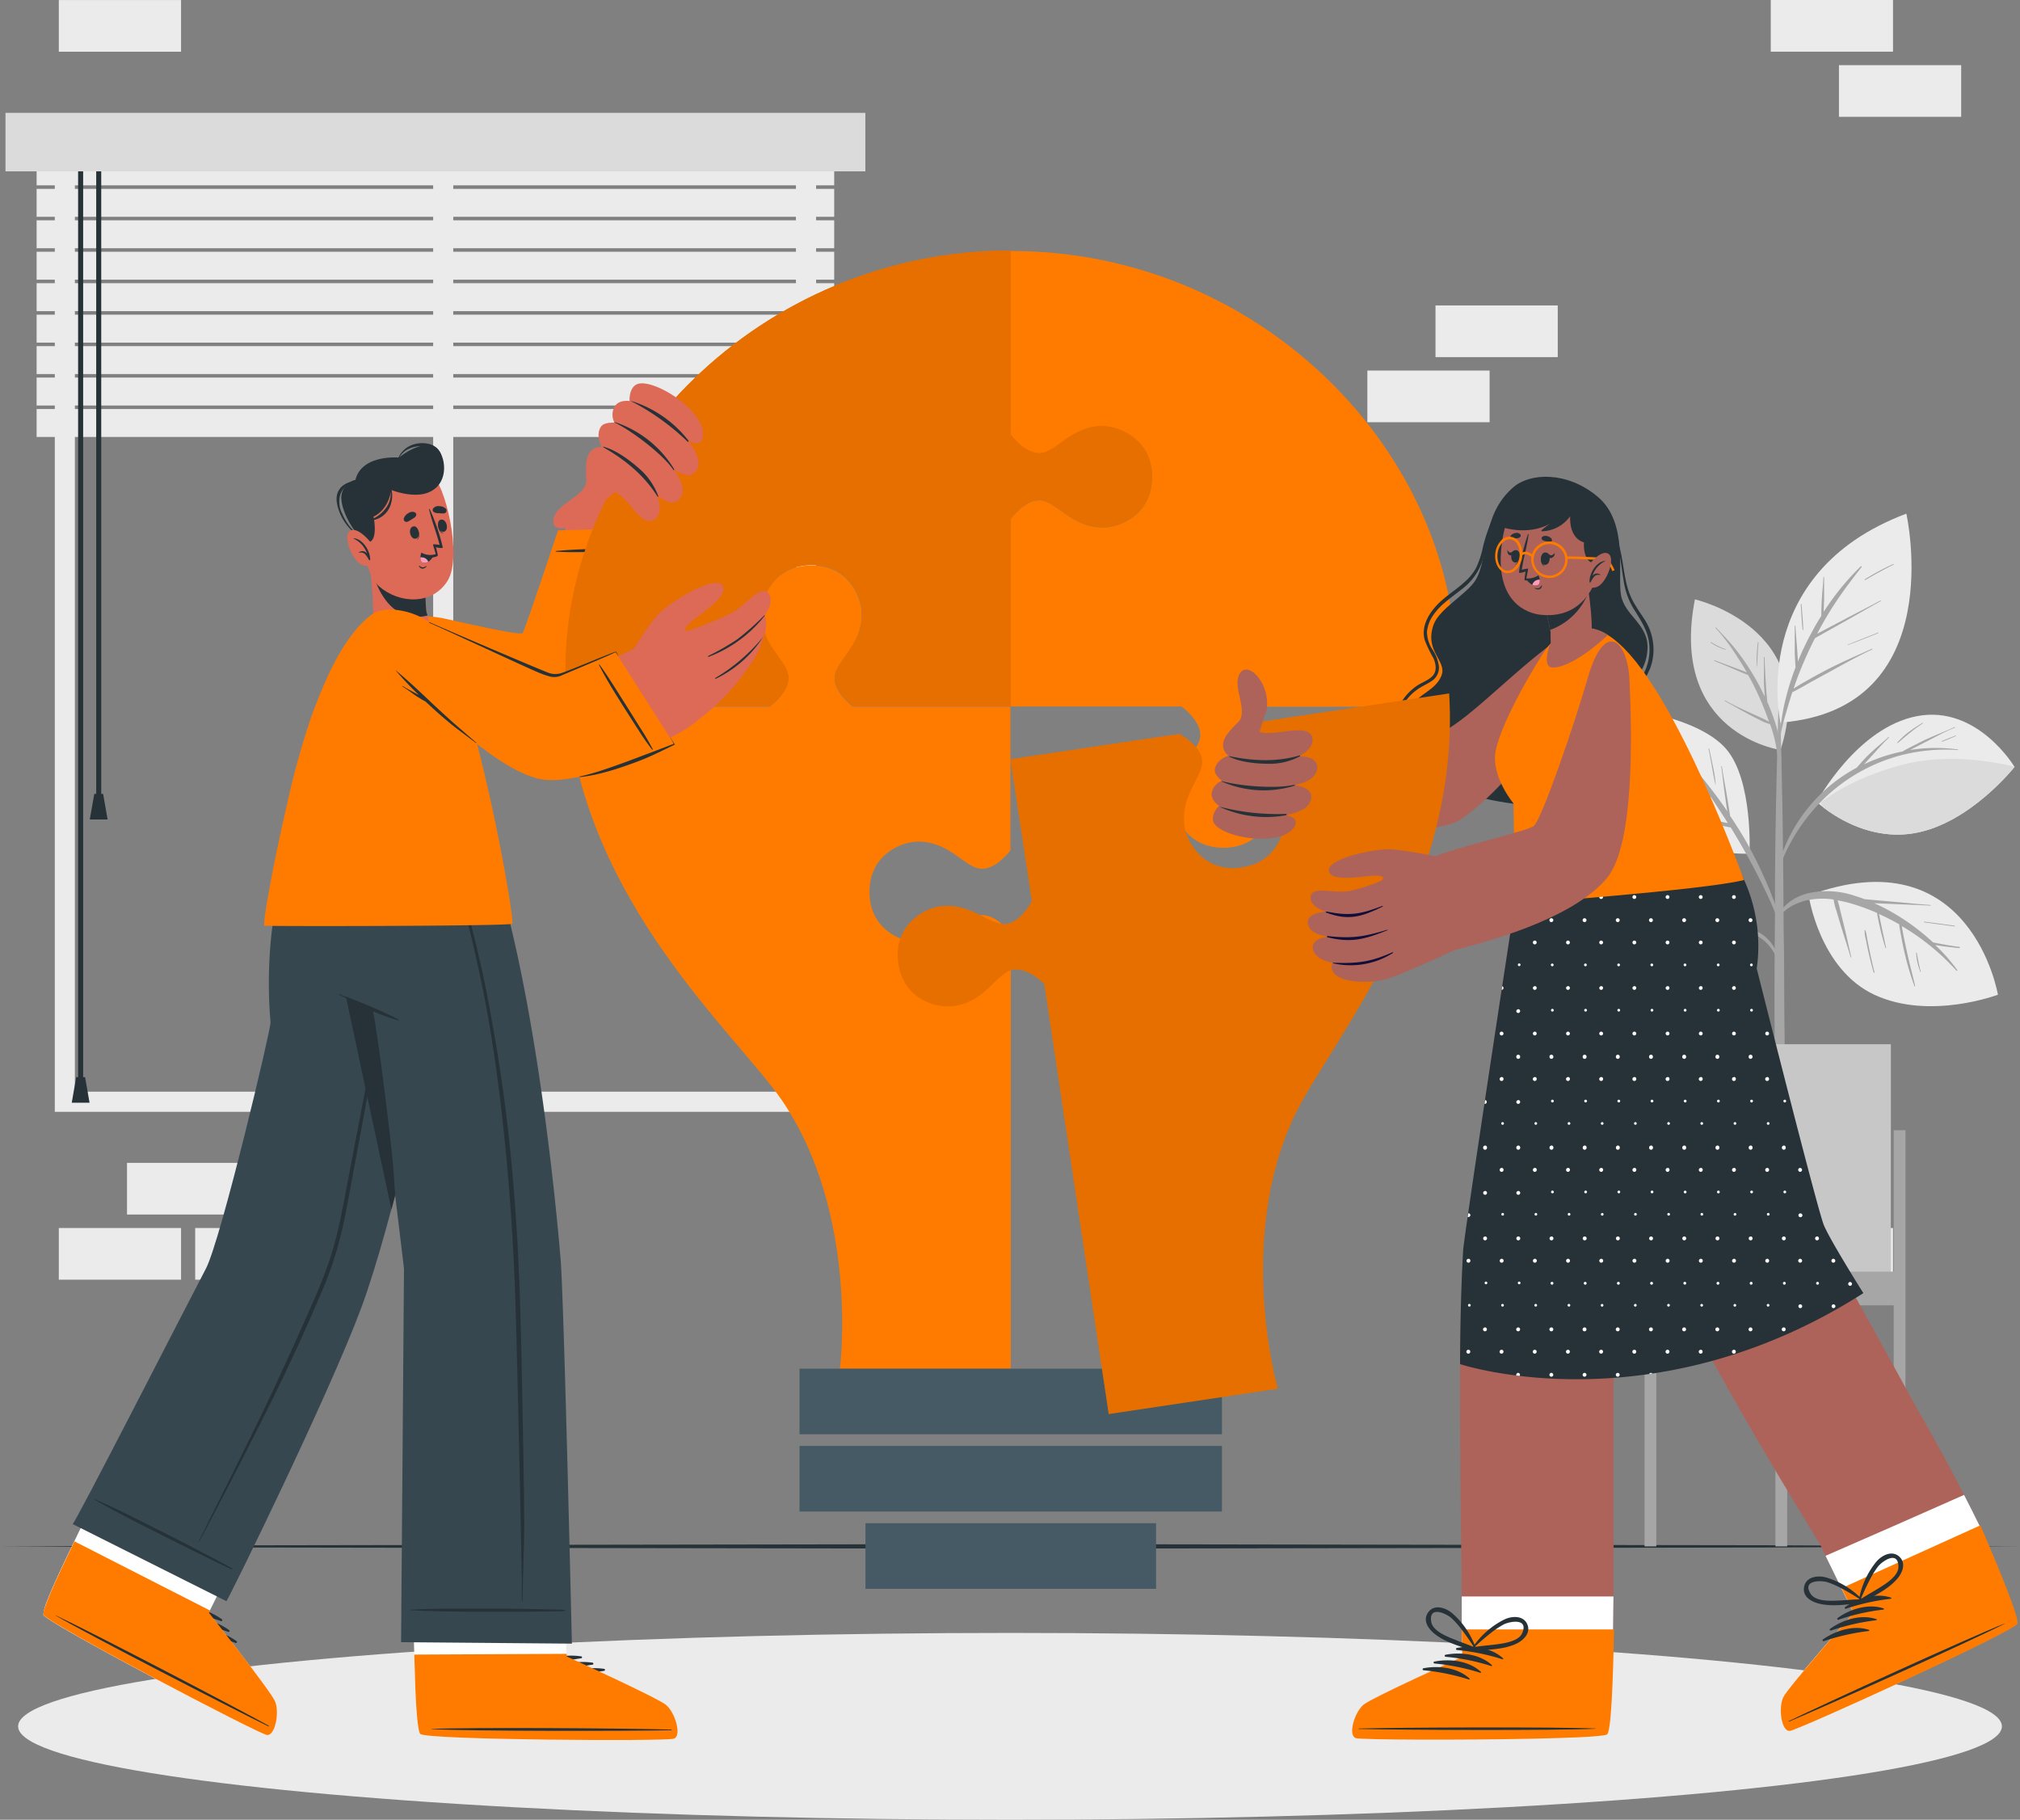 <svg xmlns="http://www.w3.org/2000/svg" width="589.859" height="531.272" viewBox="0 0 589.859 531.272">
  <rect x="0" y="0" width="589.859" height="531.272" fill="#808080" stroke="none"/>
  <g id="Group_3" data-name="Group 3" transform="translate(-31.22 -42.58)">
    <g id="freepik--Floor--inject-13" transform="translate(31.22 493.373)">
      <path id="Path_1" data-name="Path 1" d="M31.22,377.654l73.726-.324,73.739-.121,147.465-.229,147.465.229,73.739.108,73.726.337-73.726.324-73.739.121-147.465.229L178.685,378.1l-73.739-.121Z" transform="translate(-31.22 -376.98)" fill="#263238"/>
    </g>
    <g id="Group_1" data-name="Group 1" transform="translate(32.824 42.58)" style="mix-blend-mode: multiply;isolation: isolate">
      <g id="freepik--background-complete--inject-13">
        <rect id="Rectangle_4" data-name="Rectangle 4" width="35.697" height="15.085" transform="translate(35.481 339.497)" fill="#ebebeb"/>
        <rect id="Rectangle_5" data-name="Rectangle 5" width="35.697" height="15.085" transform="translate(15.57 358.518)" fill="#ebebeb"/>
        <rect id="Rectangle_6" data-name="Rectangle 6" width="35.697" height="15.085" transform="translate(55.392 358.518)" fill="#ebebeb"/>
        <rect id="Rectangle_7" data-name="Rectangle 7" width="35.697" height="15.085" transform="translate(515.473 358.518)" fill="#ebebeb"/>
        <rect id="Rectangle_8" data-name="Rectangle 8" width="35.697" height="15.085" transform="translate(515.473)" fill="#ebebeb"/>
        <rect id="Rectangle_9" data-name="Rectangle 9" width="35.697" height="15.085" transform="translate(535.384 19.021)" fill="#ebebeb"/>
        <rect id="Rectangle_10" data-name="Rectangle 10" width="35.697" height="15.085" transform="translate(15.57 0.013)" fill="#ebebeb"/>
        <rect id="Rectangle_11" data-name="Rectangle 11" width="35.697" height="15.085" transform="translate(397.679 108.182)" fill="#ebebeb"/>
        <rect id="Rectangle_12" data-name="Rectangle 12" width="35.697" height="15.085" transform="translate(417.576 89.174)" fill="#ebebeb"/>
        <path id="Path_2" data-name="Path 2" d="M43.09,67.88H265.4V358.374H43.09Zm216.418,5.851H48.954V352.483H259.508Z" transform="translate(-28.693 -33.774)" fill="#ebebeb"/>
        <rect id="Rectangle_13" data-name="Rectangle 13" width="5.864" height="280.182" transform="translate(124.885 41.493)" fill="#ebebeb"/>
        <rect id="Rectangle_14" data-name="Rectangle 14" width="232.905" height="8.156" transform="translate(9.086 45.956)" fill="#ebebeb"/>
        <rect id="Rectangle_15" data-name="Rectangle 15" width="232.905" height="8.156" transform="translate(9.086 55.136)" fill="#ebebeb"/>
        <rect id="Rectangle_16" data-name="Rectangle 16" width="232.905" height="8.156" transform="translate(9.086 64.316)" fill="#ebebeb"/>
        <rect id="Rectangle_17" data-name="Rectangle 17" width="232.905" height="8.156" transform="translate(9.086 73.496)" fill="#ebebeb"/>
        <rect id="Rectangle_18" data-name="Rectangle 18" width="232.905" height="8.156" transform="translate(9.086 82.677)" fill="#ebebeb"/>
        <rect id="Rectangle_19" data-name="Rectangle 19" width="232.905" height="8.156" transform="translate(9.086 91.871)" fill="#ebebeb"/>
        <rect id="Rectangle_20" data-name="Rectangle 20" width="232.905" height="8.156" transform="translate(9.086 101.051)" fill="#ebebeb"/>
        <rect id="Rectangle_21" data-name="Rectangle 21" width="232.905" height="8.156" transform="translate(9.086 110.231)" fill="#ebebeb"/>
        <rect id="Rectangle_22" data-name="Rectangle 22" width="232.905" height="8.156" transform="translate(9.086 119.412)" fill="#ebebeb"/>
        <rect id="Rectangle_23" data-name="Rectangle 23" width="1.469" height="188.122" transform="translate(26.489 44.297)" fill="#263238"/>
        <path id="Path_3" data-name="Path 3" d="M50.67,221.978h5.2l-1.308-7.468H51.978Z" transform="translate(-26.054 17.263)" fill="#263238"/>
        <rect id="Rectangle_24" data-name="Rectangle 24" width="1.469" height="272.147" transform="translate(21.205 44.297)" fill="#263238"/>
        <path id="Path_4" data-name="Path 4" d="M46.76,283.318h5.2l-1.308-7.468H48.068Z" transform="translate(-27.415 38.613)" fill="#263238"/>
        <rect id="Rectangle_25" data-name="Rectangle 25" width="251.09" height="17.08" transform="translate(0 32.947)" fill="#dbdbdb"/>
        <path id="Path_5" data-name="Path 5" d="M423.665,216.354s-32.637-4.57-25.007-43.974C398.658,172.407,435.124,180.6,423.665,216.354Z" transform="translate(94.666 2.599)" fill="#dbdbdb"/>
        <path id="Path_6" data-name="Path 6" d="M420.268,206.044q-.971-2.993-2.224-5.878c0-.256-.067-.5-.081-.741,0-.539-.094-1.092-.135-1.631-.094-1.173-.175-2.346-.243-3.532-.135-2.346-.283-4.7-.324-7.064a.1.1,0,0,0-.2,0v7.064c0,1.186.108,2.359.189,3.532v.782a70.287,70.287,0,0,0-6.538-11.189c-1.119-1.564-2.305-3.074-3.572-4.516s-2.7-2.912-4.044-4.381c-.081-.094-.229,0-.135.135A58.547,58.547,0,0,1,409.241,187c1,1.5,1.928,3.033,2.831,4.6l-.31-.108-1.159-.472q-1.349-.526-2.7-1.011l-5.244-1.955c-.108,0-.175.148-.081.189,1.739.688,3.451,1.415,5.177,2.157l2.521,1.092,1.281.526a4.055,4.055,0,0,0,.863.3c.661,1.186,1.348,2.373,1.914,3.586a84.547,84.547,0,0,1,3.977,9.436l.243.674a19.5,19.5,0,0,0-2.7-1.348c-1.119-.526-2.251-1.025-3.37-1.537-2.292-1.051-4.57-2.116-6.74-3.357a.1.1,0,0,0-.094.175h0c2.238,1.213,4.435,2.521,6.74,3.748,1.119.607,2.251,1.2,3.4,1.752a10.683,10.683,0,0,0,3.06,1.227A38.339,38.339,0,0,1,421,215.926c.364,4.449.324,8.938.431,13.413,0,.067.108.067.121,0,.324-4.044.5-8.088.526-12.2A35.506,35.506,0,0,0,420.268,206.044Z" transform="translate(96.418 4.712)" fill="#a6a6a6"/>
        <path id="Path_7" data-name="Path 7" d="M412.093,181.748a38.711,38.711,0,0,0-.324,6.956h.094c.135-2.305.162-4.6.418-6.889C412.241,181.668,412.093,181.627,412.093,181.748Z" transform="translate(99.619 5.835)" fill="#a6a6a6"/>
        <path id="Path_8" data-name="Path 8" d="M406.122,183.724a25.084,25.084,0,0,1-4.192-2.049c-.108-.081-.216.094-.108.162a16.151,16.151,0,0,0,4.3,2.036C406.2,183.886,406.257,183.765,406.122,183.724Z" transform="translate(96.153 5.827)" fill="#a6a6a6"/>
        <path id="Path_9" data-name="Path 9" d="M418.4,272.9c0-3.6-.094-7.212-.135-10.785-.067-11.984-.162-23.955-.377-35.926q-.257-14.276-.661-28.525a.15.15,0,0,0-.081-.121v-7.792c0-.067,0-.094-.148-.094s-.162,0-.162.108v7.792s-.081.067-.081.121c-.472,16.918-.9,33.836-1.011,50.768v10.313q-.188,16.555-.121,33.108v5.271c0,10.1.094,20.221.108,30.278,0,.553.593.822,1.24.849s1.51-.27,1.51-.89c0-11.135.081-22.257.081-33.392C418.428,286.936,418.455,279.926,418.4,272.9Z" transform="translate(100.967 8.613)" fill="#a6a6a6"/>
        <path id="Path_10" data-name="Path 10" d="M419.916,244.955s-15.691-11.62-30.588-3.761-17.228,38.15-17.228,38.15,21.866,3.128,35.643-9.989C421.021,256.711,419.916,244.955,419.916,244.955Z" transform="translate(85.824 25.601)" fill="#ebebeb"/>
        <path id="Path_11" data-name="Path 11" d="M421.565,244.492a18.641,18.641,0,0,0-9.1-1.186,11.413,11.413,0,0,0-1.914-.189l-2.224-.175c-1.523-.108-3.047-.2-4.57-.324-3.1-.229-6.2-.418-9.288-.728a.1.1,0,0,0,0,.2c3.06.391,6.107.822,9.167,1.132,1.577.162,3.154.324,4.745.431l1.146.121c-.472.094-.93.216-1.348.337a37.058,37.058,0,0,0-7.118,2.9c-1.24.216-2.467.566-3.68.849-1.941.458-3.869.957-5.81,1.469-3.8,1-7.576,2.116-11.364,3.222-.121,0,0,.216.067.189,3.775-.93,7.576-1.779,11.364-2.7,1.833-.431,3.68-.863,5.514-1.348l1.442-.337a46.049,46.049,0,0,0-11.148,9.706,60.262,60.262,0,0,0-7.751,12.227c-.067.108.094.216.162.108a59.559,59.559,0,0,1,9.436-12.321l-.2.634c-.3.917-.58,1.847-.876,2.777-.58,1.847-1.173,3.694-1.726,5.541a.107.107,0,0,0,.139.063.105.105,0,0,0,.063-.063c.661-1.793,1.281-3.6,1.914-5.392l.93-2.7c.162-.458.324-.917.472-1.348l.162-.418a52.78,52.78,0,0,1,5.554-4.745,42.631,42.631,0,0,1,8.345-4.786q-.081.419-.162.809c-.162.714-.324,1.429-.458,2.143-.31,1.483-.607,2.979-.89,4.462-.593,3.047-.957,6.12-1.523,9.153a.094.094,0,0,0,.189,0c.7-3.06,1.6-6.066,2.292-9.126.337-1.523.688-3.06,1-4.6l.445-2.157a11.708,11.708,0,0,0,.216-1.2l.849-.35c4.125-1.523,8.668-2.629,13.063-1.779a12.78,12.78,0,0,1,9.436,7.563c.135.337.674.135.607-.216A12.133,12.133,0,0,0,421.565,244.492Z" transform="translate(88.462 26.793)" fill="#a6a6a6"/>
        <path id="Path_12" data-name="Path 12" d="M393.55,253.428c-.445,2-.876,4.044-1.348,5.972a42.553,42.553,0,0,0-1.092,5.8c0,.081.094.081.121,0a43.252,43.252,0,0,0,1.348-5.837c.391-1.968.768-3.936,1.159-5.891C393.766,253.36,393.577,253.307,393.55,253.428Z" transform="translate(92.441 30.785)" fill="#a6a6a6"/>
        <path id="Path_13" data-name="Path 13" d="M383.229,257.161c-2,1.011-3.936,2.17-6.026,3.006-.121,0,0,.243.081.175a63.056,63.056,0,0,0,6-3.1S383.283,257.134,383.229,257.161Z" transform="translate(87.582 32.107)" fill="#a6a6a6"/>
        <path id="Path_14" data-name="Path 14" d="M419.283,238.32S400.1,239.547,391.176,226.9s-6.916-30.722-6.916-30.722,20.221,2.453,28.148,11.539S419.283,238.32,419.283,238.32Z" transform="translate(89.989 10.883)" fill="#ebebeb"/>
        <path id="Path_15" data-name="Path 15" d="M426.384,255.437c-.661-2.049-1.483-4.044-2.265-6.093s-1.537-3.855-2.386-5.743a121.617,121.617,0,0,0-5.743-11.31c-1.348-2.332-2.8-4.583-4.3-6.821a6.953,6.953,0,0,0-.148-1.025c-.094-.593-.175-1.186-.27-1.779-.189-1.213-.4-2.427-.607-3.64-.445-2.7-.984-5.271-1.348-7.927,0-.121-.216-.121-.189,0,.377,2.615.647,5.257,1.011,7.873.175,1.348.35,2.575.539,3.855.081.472.148.93.229,1.348a139.324,139.324,0,0,0-9.436-12.308c-.458-.539-.944-1.051-1.348-1.577,0-.148-.121-.283-.175-.431-.148-.364-.283-.728-.418-1.105-.283-.755-.566-1.523-.836-2.278-.539-1.51-1.025-3.02-1.429-4.57,0-.121-.216-.067-.189,0,.391,1.577.8,3.154,1.254,4.7.229.755.472,1.5.728,2.238l.148.364c-2.453-2.7-5.015-5.244-7.6-7.792-.081-.094-.229,0-.135.148A136.766,136.766,0,0,1,404.9,218.392a13.7,13.7,0,0,0-1.429-.364c-1.469-.283-2.966-.5-4.462-.687-3.114-.391-6.242-.8-9.356-1.281-.121,0-.175.175,0,.189,2.966.593,5.918,1.254,8.87,1.941,1.348.324,2.79.593,4.192.863a28.392,28.392,0,0,1,3.37.957c.31.445.634.89.93,1.348,1.348,2.049,2.7,4.139,4.044,6.242l-1.955-.377c-1.483-.283-2.966-.553-4.462-.8-2.925-.485-5.851-1-8.749-1.658-.121,0-.162.162,0,.2,2.925.688,5.837,1.483,8.749,2.265,1.348.377,2.817.714,4.246,1.025.7.162,1.415.324,2.13.458a4.344,4.344,0,0,0,.863.148q4.206,6.835,7.859,13.952c1.078,2.076,2.1,4.192,3.1,6.309s1.9,4.408,2.858,6.619C425.844,256.138,426.559,255.922,426.384,255.437Z" transform="translate(91.893 12.693)" fill="#a6a6a6"/>
        <path id="Path_16" data-name="Path 16" d="M402.659,210.215c-.377-1.833-.755-3.653-1.159-5.487,0-.121-.216-.067-.189,0,.364,1.793.7,3.6,1.025,5.392s.593,3.613,1.092,5.392h0A37.36,37.36,0,0,0,402.659,210.215Z" transform="translate(95.99 13.833)" fill="#a6a6a6"/>
        <path id="Path_17" data-name="Path 17" d="M395.516,209c-.89-.445-1.82-.8-2.7-1.159l-1.456-.566-.741-.3a3.639,3.639,0,0,1-.809-.364c-.148-.108-.243.148-.094.175a3.127,3.127,0,0,1,.822.337l.728.324,1.348.62a23.44,23.44,0,0,0,2.831,1.119C395.516,209.232,395.624,209.057,395.516,209Z" transform="translate(91.931 14.506)" fill="#a6a6a6"/>
        <path id="Path_18" data-name="Path 18" d="M424.76,222.824s11.607-21.69,29.267-25.047,28.485,14.829,28.485,14.829-12.941,16.446-29.118,19.318S424.76,222.824,424.76,222.824Z" transform="translate(104.153 11.295)" fill="#ebebeb"/>
        <path id="Path_19" data-name="Path 19" d="M468.971,206.564a47.655,47.655,0,0,0-13.818.162l.782-.431c1.348-.661,2.615-1.348,3.923-2.022,2.7-1.348,5.392-2.912,8.291-4.044a.1.1,0,1,0-.081-.175c-2.763,1.281-5.621,2.359-8.4,3.64-1.348.634-2.7,1.348-4.044,2.009-.863.472-1.833.9-2.7,1.456a48.326,48.326,0,0,0-11.256,3.748c.728-.809,1.469-1.6,2.211-2.413,1.645-1.806,3.262-3.694,5.069-5.392.094-.081,0-.216-.148-.135-1.847,1.685-3.8,3.235-5.594,4.974a32.725,32.725,0,0,0-2.507,2.629c-.4.458-.809.917-1.2,1.348a46.508,46.508,0,0,0-23.672,31.976c0,.121.148.189.189,0A53.3,53.3,0,0,1,429,221.918a50.925,50.925,0,0,1,23.658-13.7A52.146,52.146,0,0,1,469,206.739C469.186,206.927,469.2,206.6,468.971,206.564Z" transform="translate(101.045 12.227)" fill="#a6a6a6"/>
        <path id="Path_20" data-name="Path 20" d="M482.233,209.263s-12.941,16.46-29.118,19.331c-12.362,2.2-22.526-4.26-26.665-7.428l-.89-1.469s8.358-7.05,24.184-11.122S482.233,209.263,482.233,209.263Z" transform="translate(104.431 14.624)" fill="#dbdbdb"/>
        <path id="Path_21" data-name="Path 21" d="M449.548,199.16a40.307,40.307,0,0,0-3.923,2.588,24.892,24.892,0,0,0-3.411,3.114.109.109,0,0,0,.035.148.107.107,0,0,0,.113,0c1.173-1.025,2.346-2.036,3.572-3.006a38.231,38.231,0,0,1,3.707-2.7.094.094,0,0,0-.036-.185A.092.092,0,0,0,449.548,199.16Z" transform="translate(110.223 11.907)" fill="#a6a6a6"/>
        <path id="Path_22" data-name="Path 22" d="M455.88,201.872c-.661.27-1.348.512-1.982.782l-1.968.809c-.135,0-.067.3,0,.229l1.968-.8,1.968-.836C456.1,202.047,455.988,201.818,455.88,201.872Z" transform="translate(113.583 12.861)" fill="#a6a6a6"/>
        <path id="Path_23" data-name="Path 23" d="M423,237.518s3.1,21.569,19.277,29.037,35.993-.054,35.993-.054S470.479,220.007,423,237.518Z" transform="translate(103.54 23.899)" fill="#ebebeb"/>
        <path id="Path_24" data-name="Path 24" d="M469.5,251.866c-1.483-.175-2.966-.431-4.449-.7-.728-.121-1.456-.27-2.17-.4l-1.132-.229c-.445-.4-.876-.822-1.348-1.213a64.695,64.695,0,0,0-9.895-7.172,55.732,55.732,0,0,0-5.918-3.047h.3l5.392.229c3.559.162,7.1.243,10.65.472.135,0,.121-.189,0-.2-3.559-.229-7.1-.634-10.663-.93l-5.177-.458-2.7-.243-.674-.067c-.93-.35-1.86-.674-2.791-.957a25.247,25.247,0,0,0-13.71-.755c-4.044,1.038-8.088,3.707-9.18,7.994,0,.148.189.256.256.108,1.523-3.586,5.5-5.392,9.086-6.147a21.574,21.574,0,0,1,7.333-.135,17.17,17.17,0,0,0,.809,3.249c.445,1.51.89,3.033,1.348,4.543.917,3.02,1.928,6.012,2.831,9.046,0,.121.216,0,.189,0-.755-3.02-1.348-6.066-2.116-9.086-.364-1.483-.728-2.966-1.105-4.449a24.45,24.45,0,0,0-.809-3.06,36.309,36.309,0,0,1,4.192.984,60.616,60.616,0,0,1,7.333,2.7c.243,1.523.58,3.047.93,4.556.445,1.9.944,3.788,1.537,5.635a.094.094,0,1,0,.189,0h0l-.081-.351h0c-.364-1.766-.755-3.518-1.119-5.271-.3-1.348-.58-2.844-.876-4.26q3.019,1.349,5.891,2.993a12.562,12.562,0,0,0,.2,1.348c.121.741.256,1.483.391,2.211.31,1.658.634,3.316,1.038,4.961a75.854,75.854,0,0,0,2.777,9.356.094.094,0,0,0,0,.121l.094.108c.067.081.189,0,.162-.108-.741-3.181-1.6-6.349-2.305-9.544-.35-1.6-.7-3.195-1.024-4.8-.162-.8-.3-1.6-.458-2.413a4.845,4.845,0,0,0-.108-.714,64.755,64.755,0,0,1,6.3,4.206,67.821,67.821,0,0,1,9.652,8.8c.108.121.337,0,.229-.2a58.271,58.271,0,0,0-3.855-4.7c-.809-.863-1.658-1.712-2.521-2.534h.27c.755.135,1.523.243,2.278.35,1.5.2,3.006.351,4.5.512C469.585,252.068,469.639,251.879,469.5,251.866Z" transform="translate(101.118 24.595)" fill="#a6a6a6"/>
        <path id="Path_25" data-name="Path 25" d="M447.615,254.53h0a1.118,1.118,0,0,0-.094-.553,2.217,2.217,0,0,1-.189-.714h0c-.337-1.442-.607-2.885-.876-4.341,0-.108-.175,0-.175,0a17.818,17.818,0,0,0,1.24,5.608h.094Z" transform="translate(111.643 29.224)" fill="#a6a6a6"/>
        <path id="Path_26" data-name="Path 26" d="M437.961,255.87a.109.109,0,0,0-.108-.081c-.445-1.914-.89-3.815-1.281-5.729-.2-1.011-.418-2.022-.607-3.033-.108-.539-.2-1.092-.3-1.631a5.486,5.486,0,0,0-.35-1.348c0-.067-.175,0-.189,0a9.635,9.635,0,0,0,.4,2.885c.2,1.052.4,2.1.634,3.141.472,2.13,1.011,4.246,1.6,6.336,0,.108.229.081.216,0S437.961,256.032,437.961,255.87Z" transform="translate(107.762 27.533)" fill="#a6a6a6"/>
        <path id="Path_27" data-name="Path 27" d="M456.929,243.366c-2.952-.4-5.9-.836-8.87-1.186-.121,0-.175.175,0,.189,2.939.431,5.9.809,8.857,1.2C457.01,243.582,457.051,243.38,456.929,243.366Z" transform="translate(112.224 26.894)" fill="#a6a6a6"/>
        <path id="Path_28" data-name="Path 28" d="M417.117,214.82s-9.895-43.435,36.762-61C453.878,153.82,466.806,210.978,417.117,214.82Z" transform="translate(101.187 -3.861)" fill="#ebebeb"/>
        <path id="Path_29" data-name="Path 29" d="M427.179,186.23l.512-.31,2.629-1.469,5.392-3.033c3.559-1.982,7.077-4.044,10.663-6.012.108,0,0-.229-.108-.162-3.6,1.955-7.253,3.775-10.865,5.689l-5.392,2.831-2.184,1.146c1.564-2.952,3.222-5.837,5.055-8.628,2.44-3.721,5.109-7.266,7.886-10.785a.162.162,0,0,0-.178-.27.151.151,0,0,0-.051.054,73.81,73.81,0,0,0-10.784,13.225v-.458c0-1.078.081-2.157.094-3.235v-6.363a.094.094,0,0,0-.189,0c-.094,2.09-.337,4.166-.458,6.255-.067,1.038-.108,2.09-.135,3.128a16.381,16.381,0,0,0,0,1.82c-.957,1.523-1.887,3.074-2.7,4.651a80.15,80.15,0,0,0-4.179,8.749c0-1.078-.108-2.17-.175-3.249-.135-2.373-.431-4.745-.526-7.118,0-.135-.2-.121-.2,0v7.145c0,1.186.081,2.373.148,3.559l.081,1.348A78.539,78.539,0,0,0,418,206.68a130.237,130.237,0,0,0-1.739,13.1h0a70.865,70.865,0,0,1,2.467-11.688c.58-2.049,1.186-4.044,1.847-6.107,1.941-.917,3.8-2.062,5.675-3.1l5.864-3.208c3.882-2.13,7.778-4.3,11.8-6.188.108,0,0-.229-.108-.175-4.044,1.847-8.169,3.6-12.133,5.608-2,1-3.95,2.063-5.891,3.154-1.618.917-3.289,1.833-4.826,2.871.445-1.348.917-2.7,1.442-4.044A115.711,115.711,0,0,1,427.179,186.23Z" transform="translate(101.194 0.1)" fill="#a6a6a6"/>
        <path id="Path_30" data-name="Path 30" d="M421.5,173.453c0-.121-.216-.121-.2,0,.162,2.48.243,4.947.512,7.428,0,.135.229.135.216,0C421.947,178.4,421.678,175.934,421.5,173.453Z" transform="translate(102.949 2.941)" fill="#a6a6a6"/>
        <path id="Path_31" data-name="Path 31" d="M440.275,179.592c-2.925,1.173-5.864,2.292-8.776,3.5-.081,0,0,.162,0,.135,2.952-1.105,5.864-2.305,8.789-3.451C440.5,179.727,440.45,179.539,440.275,179.592Z" transform="translate(106.486 5.106)" fill="#a6a6a6"/>
        <path id="Path_32" data-name="Path 32" d="M443.487,164.733a76.51,76.51,0,0,0-8.291,4.449.124.124,0,0,0,.121.216c2.7-1.591,5.46-3.1,8.277-4.5C443.7,164.841,443.608,164.679,443.487,164.733Z" transform="translate(107.764 -0.067)" fill="#a6a6a6"/>
        <rect id="Rectangle_26" data-name="Rectangle 26" width="67.295" height="70.935" transform="translate(483.254 304.865)" fill="#c7c7c7"/>
        <rect id="Rectangle_27" data-name="Rectangle 27" width="3.438" height="121.501" transform="translate(478.617 329.966)" fill="#a6a6a6"/>
        <rect id="Rectangle_28" data-name="Rectangle 28" width="3.438" height="121.501" transform="translate(551.372 329.966)" fill="#a6a6a6"/>
        <rect id="Rectangle_29" data-name="Rectangle 29" width="3.438" height="121.501" transform="translate(516.834 329.966)" fill="#a6a6a6"/>
        <rect id="Rectangle_30" data-name="Rectangle 30" width="72.755" height="9.827" transform="translate(480.342 371.257)" fill="#a6a6a6"/>
      </g>
      <g id="freepik--Shadow--inject-13" transform="translate(3.68 476.729)">
        <ellipse id="Ellipse_1" data-name="Ellipse 1" cx="289.645" cy="27.271" rx="289.645" ry="27.271" fill="#ebebeb"/>
      </g>
    </g>
    <g id="Group_2" data-name="Group 2" transform="translate(43.878 115.726)">
      <g id="freepik--light-bulb--inject-13" transform="translate(152.439)">
        <path id="Path_33" data-name="Path 33" d="M319.043,238.207c0,4.988,7.94,9.18,7.94,18.657,0,4.853-3.68,14.3-14.707,14.3s-14.707-9.436-14.707-14.3c0-9.436,7.94-13.669,7.94-18.657,0-4.341-5.46-8.291-5.46-8.291H250.17V175.131s3.95-5.392,8.291-5.392c4.988,0,9.18,7.94,18.657,7.94,4.853,0,14.3-3.68,14.3-14.707s-9.436-14.707-14.3-14.707c-9.436,0-13.669,7.94-18.657,7.94-4.341,0-8.291-5.392-8.291-5.392V96.93c73.038,0,130.048,58.883,130.048,122.269q0,5.474-.485,10.785H324.462S319.043,233.866,319.043,238.207Z" transform="translate(-120.109 -96.809)" fill="#ff7b00"/>
        <path id="Path_34" data-name="Path 34" d="M242.355,260.352c0,11.027,9.436,14.707,14.316,14.707,9.436,0,13.669-7.94,18.657-7.94,4.341,0,8.277,5.392,8.277,5.392V399.553H233.727s5.783-44.944-16.824-78.188c-13.144-19.358-57.765-57.657-62.833-115.084h59.167s5.392-3.936,5.392-8.277c0-4.988-7.94-9.18-7.94-18.657,0-4.853,3.68-14.316,14.707-14.316s14.707,9.436,14.707,14.316c0,9.436-7.94,13.669-7.94,18.657,0,4.341,5.392,8.277,5.392,8.277h45.969v41.925s-3.936,5.392-8.277,5.392c-4.988,0-9.18-7.94-18.657-7.94C251.818,245.644,242.355,249.324,242.355,260.352Z" transform="translate(-153.558 -73.105)" fill="#ff7b00"/>
        <path id="Path_35" data-name="Path 35" d="M324.988,162.949c0,11.027-9.436,14.707-14.3,14.707-9.436,0-13.669-7.94-18.657-7.94-4.341,0-8.291,5.392-8.291,5.392v54.785H237.769s-5.392-3.936-5.392-8.277c0-4.988,7.94-9.18,7.94-18.657,0-4.853-3.68-14.316-14.707-14.316S210.9,198.08,210.9,202.96c0,9.436,7.94,13.669,7.94,18.657,0,4.341-5.392,8.277-5.392,8.277H154.175q-.485-5.243-.485-10.785c0-63.359,57.01-122.269,130.048-122.269v53.774s3.95,5.392,8.291,5.392c4.988,0,9.18-7.94,18.657-7.94C315.539,148.282,324.988,151.922,324.988,162.949Z" transform="translate(-153.69 -96.84)" fill="#ff7b00"/>
        <path id="Path_36" data-name="Path 36" d="M324.988,162.949c0,11.027-9.436,14.707-14.3,14.707-9.436,0-13.669-7.94-18.657-7.94-4.341,0-8.291,5.392-8.291,5.392v54.785H237.769s-5.392-3.936-5.392-8.277c0-4.988,7.94-9.18,7.94-18.657,0-4.853-3.68-14.316-14.707-14.316S210.9,198.08,210.9,202.96c0,9.436,7.94,13.669,7.94,18.657,0,4.341-5.392,8.277-5.392,8.277H154.175q-.485-5.243-.485-10.785c0-63.359,57.01-122.269,130.048-122.269v53.774s3.95,5.392,8.291,5.392c4.988,0,9.18-7.94,18.657-7.94C315.539,148.282,324.988,151.922,324.988,162.949Z" transform="translate(-153.69 -96.84)" opacity="0.1" style="isolation: isolate"/>
        <rect id="Rectangle_31" data-name="Rectangle 31" width="123.348" height="19.156" transform="translate(68.374 326.434)" fill="#455a64"/>
        <rect id="Rectangle_32" data-name="Rectangle 32" width="123.348" height="19.156" transform="translate(68.374 348.987)" fill="#455a64"/>
        <rect id="Rectangle_33" data-name="Rectangle 33" width="84.861" height="19.156" transform="translate(87.624 371.553)" fill="#455a64"/>
      </g>
      <g id="freepik--character-2--inject-13" transform="translate(249.476 66.046)">
        <path id="Path_37" data-name="Path 37" d="M325.261,436.4c2.386.8,70.382.593,72.984-1.052.971-.607,1.523-10.528,1.847-22.513.067-2.588.121-5.257.162-7.981,0-3.222.094-6.471.121-9.639.081-14.2-.121-26.705-.121-26.705H356.038v36.344l.229,7.981s-26,11.728-28.646,13.845S322.943,435.617,325.261,436.4Z" transform="translate(-191.362 -68.328)" fill="#ad6359"/>
        <path id="Path_38" data-name="Path 38" d="M325.26,429.5c2.386.8,70.382.593,72.984-1.052.971-.607,1.523-10.528,1.847-22.513.067-2.588.121-5.257.162-7.981,0-3.222.094-6.471.121-9.639H356.063v9.639l.229,7.981s-26,11.728-28.646,13.845S322.941,428.721,325.26,429.5Z" transform="translate(-191.36 -61.432)" fill="#fff"/>
        <path id="Path_39" data-name="Path 39" d="M325.161,427.193c1.55.512,30.507.607,51.6.175,4.88-.108,9.342-.243,12.941-.391,4.961-.229,8.291-.5,8.843-.849,1.186-.768,1.766-15.314,2.036-30.668H356.1l.229,8.021s-26.139,11.8-28.808,13.912S322.774,426.317,325.161,427.193Z" transform="translate(-191.409 -58.947)" fill="#ff7b00"/>
        <path id="Path_40" data-name="Path 40" d="M325.657,417c11.459-.324,57.724-.512,69.075,0,.094,0,.094.067,0,.067-11.351.566-57.616.378-69.075.067C325.414,417.177,325.414,417,325.657,417Z" transform="translate(-190.935 -51.56)" fill="#263238"/>
        <path id="Path_41" data-name="Path 41" d="M346.875,399.567c4.5-.849,10.016-.175,13.481,3.02.135.135,0,.324-.189.27a63.647,63.647,0,0,0-13.278-2.7.3.3,0,0,1-.013-.593Z" transform="translate(-183.587 -57.635)" fill="#263238"/>
        <path id="Path_42" data-name="Path 42" d="M344.457,401.027c4.516-.849,10.03-.175,13.481,3.033.135.121,0,.31-.189.27a62.037,62.037,0,0,0-13.278-2.7.3.3,0,1,1-.013-.607Z" transform="translate(-184.431 -57.127)" fill="#263238"/>
        <path id="Path_43" data-name="Path 43" d="M342.075,402.5c4.516-.863,10.03-.189,13.481,3.02.135.121,0,.31-.2.27a63.339,63.339,0,0,0-13.265-2.7.3.3,0,1,1-.013-.593Z" transform="translate(-185.258 -56.617)" fill="#263238"/>
        <path id="Path_44" data-name="Path 44" d="M339.635,403.958c4.516-.863,10.03-.175,13.481,3.02.121.121,0,.31-.2.27a63.511,63.511,0,0,0-13.265-2.7.3.3,0,0,1-.014-.593Z" transform="translate(-186.107 -56.108)" fill="#263238"/>
        <path id="Path_45" data-name="Path 45" d="M342.818,398.552c3.195,2.467,7.347,3.478,11.081,4.84.377.148.688-.216.7-.566a.121.121,0,0,0,.115-.128.1.1,0,0,0-.007-.034,24.144,24.144,0,0,0-6.983-10.313c-1.887-1.577-5.19-2.7-6.956-.216S340.945,397.11,342.818,398.552Zm-1.159-3.626c-.809-4.947,4.5-2.359,5.851-1.146a25.494,25.494,0,0,1,2.4,2.575,72.64,72.64,0,0,1,4.206,5.931c-1.793-.782-3.626-1.348-5.392-2.116C346.5,399.307,342.1,397.649,341.659,394.926Z" transform="translate(-185.853 -60.61)" fill="#263238"/>
        <path id="Path_46" data-name="Path 46" d="M366.25,395.021c-1.105-2.8-4.57-2.575-6.74-1.523a23.958,23.958,0,0,0-9.329,8.25.108.108,0,0,0-.024.151.1.1,0,0,0,.024.024.568.568,0,0,0,.38.705.579.579,0,0,0,.172.023c3.95-.391,8.223-.324,11.93-1.928C364.781,399.82,367.288,397.676,366.25,395.021Zm-9.652,5.81c-1.941.243-3.882.377-5.81.7a71.069,71.069,0,0,1,5.554-4.7,26.262,26.262,0,0,1,2.966-1.887c1.6-.849,7.4-2.022,5.392,2.561C363.581,400.036,358.9,400.534,356.6,400.831Z" transform="translate(-182.351 -59.883)" fill="#263238"/>
        <path id="Path_47" data-name="Path 47" d="M406.994,228.55S392.624,346.9,392.341,348.393c0,.2-.067,90.091-.067,90.091H347.963s-1.348-75.235.5-92.8c2.332-22.391,17.026-117.133,17.026-117.133Z" transform="translate(-183.273 -117.043)" fill="#ad6359"/>
        <path id="Path_48" data-name="Path 48" d="M419.672,441.027c2.494-.27,64.357-28.5,66.055-31.073.634-.971-2.952-10.218-7.6-21.272-1-2.386-1.941-4.907-3.141-7.347-1.5-3.06-3.02-6.107-4.543-9.032-6.525-12.712-12.524-23.133-12.524-23.133l-39.188,17.74,11.31,23.173,4.637,9.5,3.505,7.185S419.308,428.18,417.8,431.186,417.232,441.283,419.672,441.027Z" transform="translate(-159.054 -75.059)" fill="#ad6359"/>
        <path id="Path_49" data-name="Path 49" d="M419.679,435.054c2.494-.27,64.357-28.5,66.055-31.073.634-.971-2.952-10.218-7.6-21.272-1-2.386-1.941-4.907-3.141-7.347-1.5-3.06-3.02-6.107-4.543-9.032-12.133,5.392-29.536,13.049-40.442,17.781l4.637,9.5,3.505,7.185s-18.873,21.407-20.383,24.413S417.239,435.31,419.679,435.054Z" transform="translate(-159.062 -69.086)" fill="#fff"/>
        <path id="Path_50" data-name="Path 50" d="M419.611,432.936c2.494-.27,64.707-28.66,66.406-31.248.782-1.186-4.7-14.68-10.785-28.768l-40.523,18.347,3.518,7.212s-18.967,21.569-20.5,24.562S417.1,433.192,419.611,432.936Z" transform="translate(-159.088 -66.793)" fill="#ff7b00"/>
        <path id="Path_51" data-name="Path 51" d="M418.786,422.638c10.313-5.015,52.372-24.265,62.941-28.458.094,0,.121,0,0,.067-10.124,5.2-52.332,24.117-62.914,28.552C418.638,422.894,418.557,422.745,418.786,422.638Z" transform="translate(-158.506 -59.393)" fill="#263238"/>
        <path id="Path_52" data-name="Path 52" d="M430.863,391.532c3.761-2.7,9.059-4.3,13.481-2.8.175,0,.094.31-.067.324a63.786,63.786,0,0,0-13.211,2.939.3.3,0,0,1-.249-.337A.3.3,0,0,1,430.863,391.532Z" transform="translate(-154.271 -61.49)" fill="#263238"/>
        <path id="Path_53" data-name="Path 53" d="M429.284,393.872c3.748-2.7,9.059-4.3,13.481-2.8.175,0,.081.3-.067.324a62.521,62.521,0,0,0-13.211,2.993.3.3,0,0,1-.3-.3A.294.294,0,0,1,429.284,393.872Z" transform="translate(-154.835 -60.676)" fill="#263238"/>
        <path id="Path_54" data-name="Path 54" d="M427.711,396.194c3.748-2.7,9.059-4.3,13.481-2.817.175,0,.094.31,0,.324a63.708,63.708,0,0,0-13.225,3.006.286.286,0,0,1-.256-.512Z" transform="translate(-155.405 -59.87)" fill="#263238"/>
        <path id="Path_55" data-name="Path 55" d="M426.094,398.509c3.761-2.629,9.072-4.3,13.481-2.8.175,0,.094.31-.067.324a64.691,64.691,0,0,0-13.211,2.993.3.3,0,0,1-.2-.512Z" transform="translate(-155.945 -59.058)" fill="#263238"/>
        <path id="Path_56" data-name="Path 56" d="M426.543,391.952c3.936.93,8.088.135,12.133-.162a.553.553,0,0,0,.465-.628.572.572,0,0,0-.061-.181c.067,0,.108-.121,0-.189a24.176,24.176,0,0,0-10.609-6.511c-2.373-.66-5.837-.283-6.43,2.7S424.252,391.413,426.543,391.952ZM424,389.135c-2.777-4.179,3.128-4.044,4.853-3.465a23.574,23.574,0,0,1,3.249,1.348,71.419,71.419,0,0,1,6.282,3.667c-1.955,0-3.882.216-5.837.31-2.332.121-7.023.431-8.547-1.86Z" transform="translate(-157.352 -62.935)" fill="#263238"/>
        <path id="Path_57" data-name="Path 57" d="M445.777,380.014c-2.157-2.1-5.231-.458-6.808,1.415a24.147,24.147,0,0,0-5.109,11.364.127.127,0,0,0,.135.135c.081.337.445.647.8.445,3.438-2,7.36-3.694,10.084-6.74C446.464,384.948,447.826,382.009,445.777,380.014Zm-6.336,9.275c-1.672,1.025-3.37,1.955-5,3.033a69.49,69.49,0,0,1,3.128-6.565,25.245,25.245,0,0,1,1.914-2.952c1.119-1.429,5.9-4.893,5.958.121C445.426,385.73,441.369,388.075,439.441,389.289Z" transform="translate(-153.21 -64.666)" fill="#263238"/>
        <path id="Path_58" data-name="Path 58" d="M360.84,228.578s3.208,17.093,15.139,25.788c0,0,26.3,88,29.657,98.1,5.891,17.39,42.329,76.287,42.329,76.287l40.307-17.781s-36.465-66.662-40.941-73.86c-2.238-3.667-19.318-74.71-19.075-76.543,2.939-21.866-7.441-32.1-7.441-32.1Z" transform="translate(-178.626 -117.071)" fill="#ad6359"/>
        <path id="Path_59" data-name="Path 59" d="M365.487,228.55h61.566a46.8,46.8,0,0,1,7.064,32.07s17.714,70.355,19.6,74.9,11.539,19.857,11.539,19.857C403.6,394.766,347.49,376.1,347.49,376.1s0-17.525.89-33.108C348.649,338.2,365.487,228.55,365.487,228.55Z" transform="translate(-183.272 -117.043)" fill="#263238"/>
        <path id="Path_60" data-name="Path 60" d="M369.378,238.678a.553.553,0,1,1-.553-.553A.553.553,0,0,1,369.378,238.678Zm9.14-.553a.553.553,0,0,0-.553.553h0a.553.553,0,1,0,.553-.553Zm9.693,0a.553.553,0,0,0-.553.553h0a.553.553,0,1,0,.553-.553Zm9.693,0a.553.553,0,0,0-.553.553h0a.553.553,0,1,0,.553-.553Zm9.693,0a.553.553,0,0,0-.553.553h0a.553.553,0,1,0,.553-.553Zm9.693,0a.553.553,0,0,0-.553.553h0a.553.553,0,1,0,.553-.553Zm9.693,0a.553.553,0,0,0-.553.553h0a.553.553,0,1,0,.553-.553Zm-62.618-6.39a6.149,6.149,0,0,1-.148.917.54.54,0,0,0,.323-.5A.594.594,0,0,0,364.363,231.735Zm9.3-.135a.559.559,0,1,0,.013,0Zm9.693,0a.559.559,0,1,0,.013,0Zm9.693,0a.559.559,0,1,0,.013,0Zm9.693,0a.56.56,0,1,0,.013,0Zm9.693,0a.514.514,0,1,0,.015,0h-.015Zm9.693,0a.559.559,0,1,0,.014,0Zm-53.3,19.79a.553.553,0,0,0-.553.553v.013a.553.553,0,1,0,.566-.566Zm9.693,0a.553.553,0,0,0-.553.553v.013a.553.553,0,1,0,.566-.566Zm9.693,0a.553.553,0,0,0-.553.553v.013a.553.553,0,1,0,.566-.566Zm9.693,0a.553.553,0,0,0-.553.553v.013a.553.553,0,1,0,.566-.566Zm9.693,0a.553.553,0,0,0-.553.553v.013a.553.553,0,1,0,.566-.566Zm9.693,0a.553.553,0,0,0-.553.553v.013a.553.553,0,1,0,.566-.566Zm9.693,0a.553.553,0,0,0-.553.553v.013a.553.553,0,1,0,.566-.566Zm-62.995-6.525a.566.566,0,1,0,.553.58v-.013A.566.566,0,0,0,363.985,244.865Zm9.679,0a.566.566,0,1,0,.566.566.566.566,0,0,0-.566-.566Zm9.693,0a.566.566,0,1,0,.566.566.566.566,0,0,0-.566-.566Zm9.693,0a.566.566,0,1,0,.566.566.566.566,0,0,0-.566-.566Zm9.693,0a.566.566,0,1,0,.566.566.566.566,0,0,0-.566-.566Zm9.693,0a.566.566,0,1,0,.566.566.566.566,0,0,0-.566-.566h0Zm9.693,0a.566.566,0,1,0,.566.566.566.566,0,0,0-.566-.566Zm9.693,0a.566.566,0,1,0,.566.566.566.566,0,0,0-.566-.566Zm-72.5,19.844-.162,1.065a.553.553,0,0,0,.526-.553A.526.526,0,0,0,359.321,264.709Zm9.5,0a.553.553,0,0,0-.553.553h0a.554.554,0,1,0,.594-.592h-.042Zm9.693,0a.553.553,0,0,0-.553.553h0a.554.554,0,1,0,.594-.592h-.042Zm9.693,0a.553.553,0,0,0-.553.553h0a.554.554,0,1,0,.594-.592h-.042Zm9.693,0a.554.554,0,0,0-.553.553h0a.554.554,0,1,0,.594-.592H397.9Zm9.693,0a.554.554,0,0,0-.553.553h0a.554.554,0,1,0,.595-.592H407.6Zm9.693,0a.553.553,0,0,0-.553.553h0a.554.554,0,1,0,.594-.592h-.042Zm9.693,0a.553.553,0,0,0-.553.553h0a.554.554,0,1,0,.595-.592h-.042Zm-62.995-6.525a.391.391,0,1,0,.042-.039h-.042Zm9.679,0a.4.4,0,1,0,.055-.039h-.055Zm9.693,0a.4.4,0,1,0,.055-.039h-.055Zm9.693,0a.4.4,0,1,0,.055-.039h-.055Zm9.693,0a.4.4,0,1,0,.055-.039h-.055Zm9.693,0a.4.4,0,1,0,.057-.04.43.43,0,0,0-.084,0Zm9.693,0a.4.4,0,1,0,.055-.039h-.055Zm9.693,0a.4.4,0,1,0,.055-.039h-.055Zm-72.688,19.79a.553.553,0,0,0-.553.553v.013a.553.553,0,1,0,.566-.566Zm9.693,0a.553.553,0,0,0-.553.553v.013a.553.553,0,1,0,.566-.566Zm9.693,0a.553.553,0,0,0-.553.553v.013a.553.553,0,1,0,.566-.566Zm9.693,0a.553.553,0,0,0-.553.553v.013a.553.553,0,1,0,.566-.566Zm9.693,0a.553.553,0,0,0-.553.553v.013a.553.553,0,1,0,.566-.566Zm9.693,0a.553.553,0,0,0-.553.553v.013a.553.553,0,1,0,.566-.566Zm9.693,0a.553.553,0,0,0-.553.553v.013a.553.553,0,1,0,.566-.566Zm9.693,0a.553.553,0,0,0-.553.553v.013a.553.553,0,1,0,.566-.566Zm9.693,0a.553.553,0,0,0-.553.553v.013a.553.553,0,1,0,.566-.566Zm-72.688-6.525a.566.566,0,0,0-.566.566h0a.561.561,0,1,0,.594-.605h-.028Zm9.679,0a.4.4,0,1,0,.042-.039h-.042Zm9.693,0a.4.4,0,1,0,.042-.039h-.042Zm9.693,0a.4.4,0,1,0,.042-.039h-.042Zm9.693,0a.4.4,0,1,0,.042-.039h-.042Zm9.693,0a.4.4,0,1,0,.043-.039.407.407,0,0,0-.07,0Zm9.693,0a.4.4,0,1,0,.042-.039h-.042Zm9.693,0a.4.4,0,1,0,.042-.039h-.042Zm-72.688,19.8a.566.566,0,1,0,.553.58V291.8a.553.553,0,0,0-.511-.592h-.042Zm9.693,0a.566.566,0,1,0,.553.58V291.8a.553.553,0,0,0-.511-.592h-.042Zm9.693,0a.566.566,0,1,0,.553.58V291.8a.553.553,0,0,0-.511-.592h-.042Zm9.693,0a.566.566,0,1,0,.553.58V291.8a.553.553,0,0,0-.511-.592h-.042Zm9.693,0a.566.566,0,1,0,.553.58V291.8a.553.553,0,0,0-.511-.592H397.9Zm9.693,0a.566.566,0,1,0,.553.58V291.8a.553.553,0,0,0-.511-.592H407.6Zm9.693,0a.566.566,0,1,0,.553.58V291.8a.553.553,0,0,0-.511-.592h-.042Zm9.693,0a.566.566,0,1,0,.553.58V291.8a.553.553,0,0,0-.511-.592h-.042Zm9.693,0a.566.566,0,1,0,.553.58V291.8a.553.553,0,0,0-.511-.592h-.042Zm-72.688-6.538a.553.553,0,0,0-.566.539v.014a.566.566,0,1,0,1.119.174.536.536,0,0,0,0-.174A.553.553,0,0,0,363.985,284.714Zm9.679,0a.553.553,0,0,0-.553.553h0a.566.566,0,1,0,1.119.174.536.536,0,0,0,0-.174.553.553,0,0,0-.553-.553Zm9.693,0a.553.553,0,0,0-.553.553h0a.566.566,0,1,0,1.119.174.536.536,0,0,0,0-.174.553.553,0,0,0-.553-.553Zm9.693,0a.553.553,0,0,0-.553.553h0a.566.566,0,1,0,1.119.174.539.539,0,0,0,0-.174.553.553,0,0,0-.553-.553Zm9.693,0a.553.553,0,0,0-.553.553h0a.566.566,0,1,0,1.119.174.539.539,0,0,0,0-.174.553.553,0,0,0-.553-.553Zm9.693,0a.553.553,0,0,0-.553.553h0a.566.566,0,1,0,1.119.174.539.539,0,0,0,0-.174.553.553,0,0,0-.551-.554h-.015Zm9.693,0a.553.553,0,0,0-.553.553h0a.566.566,0,1,0,1.119.174.536.536,0,0,0,0-.174.553.553,0,0,0-.553-.553Zm9.693,0a.553.553,0,0,0-.553.553h0a.566.566,0,1,0,1.119.174.536.536,0,0,0,0-.174.553.553,0,0,0-.553-.553Zm-72.688,19.8a.391.391,0,1,0,.027-.026h-.027Zm9.693,0a.391.391,0,1,0,.027-.026h-.027Zm9.693,0a.391.391,0,1,0,.027-.026h-.027Zm9.693,0a.391.391,0,1,0,.027-.026h-.027Zm9.693,0a.391.391,0,1,0,.027-.026H397.9Zm9.693,0a.391.391,0,1,0,.027-.026H407.6Zm9.693,0a.391.391,0,1,0,.027-.026h-.027Zm9.693,0a.391.391,0,1,0,.027-.026h-.027Zm9.693,0a.391.391,0,1,0,.027-.026h-.027Zm-82.38-6.538h0l-.162,1.092h.175a.566.566,0,0,0,0-1.119Zm9.693,0a.566.566,0,0,0-.566.566h0a.56.56,0,1,0,.581-.593h-.015Zm9.679,0a.4.4,0,1,0,.027-.027h-.027Zm9.693,0a.4.4,0,1,0,.027-.027h-.027Zm9.693,0a.4.4,0,1,0,.027-.027h-.027Zm9.693,0a.4.4,0,1,0,.027-.027h-.027Zm9.693,0a.4.4,0,1,0,.028-.027.38.38,0,0,0-.055,0Zm9.693,0a.4.4,0,1,0,.027-.027h-.027Zm9.693,0a.4.4,0,1,0,.028-.027h-.028Zm9.693,0a.4.4,0,1,0,.028-.027h-.028Zm-82.38,19.8a.566.566,0,1,0,.553.58v-.027a.554.554,0,0,0-.524-.58h-.028Zm9.693,0a.566.566,0,1,0,.553.58v-.027a.554.554,0,0,0-.524-.58h-.028Zm9.693,0a.566.566,0,1,0,.553.58v-.027a.554.554,0,0,0-.524-.58h-.028Zm9.693,0a.566.566,0,1,0,.553.58v-.027a.554.554,0,0,0-.524-.58h-.028Zm9.693,0a.566.566,0,1,0,.553.58v-.027a.554.554,0,0,0-.524-.58H397.9Zm9.693,0a.566.566,0,1,0,.553.58v-.027a.554.554,0,0,0-.524-.58H407.6Zm9.693,0a.566.566,0,1,0,.553.58v-.027a.554.554,0,0,0-.524-.58h-.028Zm9.693,0a.566.566,0,1,0,.553.58v-.027a.554.554,0,0,0-.524-.58h-.028Zm9.693,0a.566.566,0,1,0,.553.58v-.027a.554.554,0,0,0-.524-.58h-.028Zm9.693,0a.566.566,0,1,0-.174,1.119.533.533,0,0,0,.174,0,.566.566,0,0,0,0-1.119Zm-92.073-6.525a.553.553,0,0,0-.566.539v.014a.566.566,0,1,0,1.119.174.536.536,0,0,0,0-.174.552.552,0,0,0-.524-.578h-.028Zm9.693,0a.553.553,0,0,0-.566.539v.014a.566.566,0,1,0,1.119.174.536.536,0,0,0,0-.174.552.552,0,0,0-.524-.578h-.028Zm9.679,0a.553.553,0,0,0-.553.553h0a.566.566,0,1,0,1.119.174.536.536,0,0,0,0-.174.553.553,0,0,0-.524-.58h-.042Zm9.693,0a.553.553,0,0,0-.553.553h0a.566.566,0,1,0,1.119.174.536.536,0,0,0,0-.174.553.553,0,0,0-.524-.58h-.042Zm9.693,0a.553.553,0,0,0-.553.553h0a.566.566,0,1,0,1.119.174.539.539,0,0,0,0-.174.553.553,0,0,0-.524-.58h-.042Zm9.693,0a.553.553,0,0,0-.553.553h0a.566.566,0,1,0,1.119.174.539.539,0,0,0,0-.174.553.553,0,0,0-.524-.58h-.042Zm9.693,0a.553.553,0,0,0-.553.553h0a.566.566,0,1,0,1.119.174.539.539,0,0,0,0-.174.553.553,0,0,0-.523-.581h-.07Zm9.693,0a.553.553,0,0,0-.553.553h0a.566.566,0,1,0,1.119.174.536.536,0,0,0,0-.174.553.553,0,0,0-.524-.58h-.042Zm9.693,0a.553.553,0,0,0-.553.553h0a.566.566,0,1,0,1.119.174.536.536,0,0,0,0-.174.553.553,0,0,0-.524-.58h-.042Zm9.693,0a.553.553,0,0,0-.553.553h0a.566.566,0,1,0,1.119.174.539.539,0,0,0,0-.174.553.553,0,0,0-.524-.58h-.042Zm-92.073,19.79h-.067q-.081.54-.162,1.051h0a.656.656,0,0,0,.229,0,.553.553,0,0,0,.553-.553h0a.553.553,0,0,0-.553-.526Zm9.693,0a.391.391,0,1,0,.013-.014h-.013Zm9.693,0a.391.391,0,1,0,.013-.014h-.013Zm9.693,0a.391.391,0,1,0,.013-.014h-.013Zm9.693,0a.391.391,0,1,0,.014-.014h-.014Zm9.693,0a.391.391,0,1,0,.013-.014H397.9Zm9.693,0a.391.391,0,1,0,.013-.014H407.6Zm9.693,0a.391.391,0,1,0,.013-.014h-.013Zm9.693,0a.391.391,0,1,0,.014-.014h-.014Zm9.693,0a.391.391,0,1,0,.013-.014h-.013Zm9.693,0a.553.553,0,1,0,0,1.105h0a.553.553,0,1,0,0-1.105Zm-92.073-6.538a.566.566,0,0,0-.566.566h0a.56.56,0,1,0,.566-.58h0Zm9.693,0a.566.566,0,0,0-.566.566h0a.56.56,0,1,0,.566-.58h0Zm9.679,0a.4.4,0,1,0,.013-.013h-.013Zm9.693,0a.4.4,0,1,0,.013-.013h-.013Zm9.693,0a.4.4,0,1,0,.013-.013h-.013Zm9.693,0a.4.4,0,1,0,.013-.013h-.013Zm9.693,0a.4.4,0,1,0,.015-.013c-.015,0-.028,0-.042,0Zm9.693,0a.4.4,0,1,0,.014-.013h-.014Zm9.693,0a.4.4,0,1,0,.013-.013h-.013Zm9.693,0a.4.4,0,1,0,.013-.013h-.013Zm-92.073,19.8a.566.566,0,1,0,.553.58v-.013a.552.552,0,0,0-.524-.578h-.028Zm9.693,0a.566.566,0,1,0,.553.58v-.013a.552.552,0,0,0-.524-.578h-.028Zm9.693,0a.566.566,0,1,0,.553.58v-.013a.552.552,0,0,0-.524-.578h-.028Zm9.693,0a.566.566,0,1,0,.553.58v-.013a.552.552,0,0,0-.524-.578h-.028Zm9.693,0a.566.566,0,1,0,.553.58v-.013a.552.552,0,0,0-.524-.578h-.028Zm9.693,0a.566.566,0,1,0,.553.58v-.013a.552.552,0,0,0-.524-.578H397.9Zm9.693,0a.566.566,0,1,0,.553.58v-.013a.552.552,0,0,0-.524-.578H407.6Zm9.693,0a.566.566,0,1,0,.553.58v-.013a.552.552,0,0,0-.524-.578h-.028Zm9.693,0a.566.566,0,1,0,.553.58v-.013a.552.552,0,0,0-.524-.578h-.028Zm9.693,0a.566.566,0,1,0,.553.58v-.013a.552.552,0,0,0-.524-.578h-.028Zm9.693,0a.566.566,0,0,0-.174,1.119.538.538,0,0,0,.174,0,.566.566,0,0,0,0-1.119Zm9.693,0a.566.566,0,0,0-.174,1.119.538.538,0,0,0,.174,0,.566.566,0,0,0,0-1.119Zm-101.765-6.525a.566.566,0,1,0,.553.58v-.027a.566.566,0,0,0-.553-.566Zm9.693,0a.566.566,0,1,0,.553.58v-.027a.566.566,0,0,0-.553-.566Zm9.679,0a.566.566,0,1,0,.566.566v-.013a.566.566,0,0,0-.566-.566h0Zm9.693,0a.566.566,0,1,0,.566.566v-.013a.566.566,0,0,0-.566-.566h0Zm9.693,0a.566.566,0,1,0,.566.566v-.013a.566.566,0,0,0-.566-.566h0Zm9.693,0a.566.566,0,1,0,.566.566v-.013a.566.566,0,0,0-.566-.566h0Zm9.693,0a.566.566,0,1,0,.566.566v-.013a.567.567,0,0,0-.565-.568h-.028Zm9.693,0a.566.566,0,1,0,.566.566v-.013a.566.566,0,0,0-.566-.566h0Zm9.693,0a.566.566,0,1,0,.566.566v-.013a.566.566,0,0,0-.566-.566h0Zm9.693,0a.566.566,0,1,0,.566.566v-.013a.566.566,0,0,0-.566-.566h0Zm9.693,0a.566.566,0,1,0,.566.566v-.013a.566.566,0,0,0-.566-.566h0ZM349.44,357.59a.391.391,0,1,0,.013-.013h-.013Zm9.693,0a.391.391,0,1,0,.013-.013h-.013Zm9.693,0a.391.391,0,1,0,.013-.013h-.013Zm9.693,0a.391.391,0,1,0,.013-.013h-.013Zm9.693,0a.391.391,0,1,0,.014-.013h-.014Zm9.693,0a.391.391,0,1,0,.013-.013H397.9Zm9.693,0a.391.391,0,1,0,.013-.013H407.6Zm9.693,0a.391.391,0,1,0,.013-.013h-.013Zm9.693,0a.391.391,0,1,0,.014-.013h-.014Zm9.693,0a.391.391,0,1,0,.013-.013h-.013Zm9.693,0a.553.553,0,1,0,.553.553A.553.553,0,0,0,446.365,357.59Zm9.693,0a.553.553,0,1,0,.553.553A.553.553,0,0,0,456.058,357.59Zm-101.765-6.525a.391.391,0,1,0,.013-.013h-.013Zm9.693,0a.391.391,0,1,0,.013-.013h-.013Zm9.679,0a.416.416,0,1,0,.028-.013h-.028Zm9.693,0a.416.416,0,1,0,.028-.013h-.028Zm9.693,0a.416.416,0,1,0,.028-.013h-.028Zm9.693,0a.416.416,0,1,0,.028-.013h-.028Zm9.693,0a.413.413,0,1,0,.03-.015h-.057Zm9.693,0a.416.416,0,1,0,.028-.013h-.028Zm9.693,0a.416.416,0,1,0,.028-.013h-.028Zm9.693,0a.416.416,0,1,0,.028-.013h-.028Zm9.693,0a.416.416,0,1,0,.028-.013h-.028Zm9.693,0a.553.553,0,1,0,.553.553A.553.553,0,0,0,460.9,351.066ZM349.44,370.855a.566.566,0,1,0,.553.58v-.013a.552.552,0,0,0-.524-.578h-.028Zm9.693,0a.566.566,0,1,0,.553.58v-.013a.552.552,0,0,0-.524-.578h-.028Zm9.693,0a.566.566,0,1,0,.553.58v-.013a.552.552,0,0,0-.524-.578h-.028Zm9.693,0a.566.566,0,1,0,.553.58v-.013a.552.552,0,0,0-.524-.578h-.028Zm9.693,0a.566.566,0,1,0,.553.58v-.013a.552.552,0,0,0-.524-.578h-.028Zm9.693,0a.566.566,0,1,0,.553.58v-.013a.552.552,0,0,0-.524-.578H397.9Zm9.693,0a.566.566,0,1,0,.553.58v-.013a.552.552,0,0,0-.524-.578H407.6Zm9.693,0a.566.566,0,1,0,.553.58v-.013a.552.552,0,0,0-.524-.578h-.028Zm9.693,0a.566.566,0,1,0,.553.58v-.013a.552.552,0,0,0-.524-.578h-.028Zm-72.688-6.525a.566.566,0,1,0,.553.58v-.027a.566.566,0,0,0-.553-.566Zm9.693,0a.566.566,0,1,0,.553.58v-.027a.566.566,0,0,0-.553-.566Zm9.679,0a.566.566,0,1,0,.566.566v-.013a.566.566,0,0,0-.566-.566h0Zm9.693,0a.566.566,0,1,0,.566.566v-.013a.566.566,0,0,0-.566-.566h0Zm9.693,0a.566.566,0,1,0,.566.566v-.013a.566.566,0,0,0-.566-.566h0Zm9.693,0a.566.566,0,1,0,.566.566v-.013a.566.566,0,0,0-.566-.566h0Zm9.693,0a.566.566,0,1,0,.566.566v-.013a.566.566,0,0,0-.565-.568h-.028Zm9.693,0a.566.566,0,1,0,.566.566v-.013a.566.566,0,0,0-.566-.566h0Zm9.693,0a.566.566,0,1,0,.566.566v-.013a.566.566,0,0,0-.566-.566h0Zm9.693,0a.566.566,0,1,0,.566.566v-.013a.566.566,0,0,0-.566-.566h0ZM363.985,377.6a.566.566,0,0,0-.566.566h0a.508.508,0,0,0,0,.2l.971.121a.543.543,0,0,0,.108-.324.566.566,0,0,0-.512-.58Zm9.679,0a.559.559,0,1,0,.013,0Zm9.693,0a.559.559,0,1,0,.013,0Zm9.693,0a.559.559,0,1,0,.013,0Zm9.693,0a.539.539,0,0,0-.5.337l.93-.135a.567.567,0,0,0-.431-.216Z" transform="translate(-182.795 -115.981)" fill="#fff"/>
        <path id="Path_61" data-name="Path 61" d="M367.486,148.822c-9.787,8.371-7.064,20.6-11.148,27.231-2.494,4.044-10.623,8.345-12.24,13.009-2.7,7.684,3.842,10.434,2.386,14.613-2.063,5.9-9.976,5.392-11.391,15.125s9.207,19.951,34.47,22.742,39.094-6.457,40.037-14.667-7.509-10.933-8.088-17.067c-.364-3.909,4.826-6.632,5.082-13.845s-6.74-9.544-7.765-15.665,2.238-21-6.74-28.592S372.312,144.71,367.486,148.822Z" transform="translate(-187.631 -145.833)" fill="#263238"/>
        <path id="Path_62" data-name="Path 62" d="M369.142,148.213a20.81,20.81,0,0,0-6.5,7.482,45.655,45.655,0,0,0-3.613,9.935,27.214,27.214,0,0,1-1.955,5.945,15.114,15.114,0,0,1-3.4,4.179c-2.7,2.48-5.985,4.354-8.439,7.131s-4.139,6.147-3.208,9.733a38.39,38.39,0,0,0,2.588,5.392c.755,1.726,1.065,3.869-.418,5.3-1.267,1.227-3.087,1.779-4.529,2.79a15.936,15.936,0,0,0-3.68,3.572,12.4,12.4,0,0,0-2.332,9.706c1.5,7.859,8.857,12.335,15.665,15.139.957.4,1.9.782,2.858,1.159.148,0,.27-.148.121-.216-6.821-3.06-14.748-6.646-17.377-14.289a11.528,11.528,0,0,1,1.173-10.137,14.832,14.832,0,0,1,3.613-3.788c1.348-1.025,2.966-1.645,4.354-2.6a4.623,4.623,0,0,0,2.143-4.152,11.319,11.319,0,0,0-1.874-5.015,9.437,9.437,0,0,1-1.618-5.3,10.351,10.351,0,0,1,2.022-5.042c2.13-3.02,5.284-4.988,8.088-7.266a17.135,17.135,0,0,0,6.147-8.506c.526-1.806.849-3.653,1.348-5.473a49.5,49.5,0,0,1,1.51-4.988,23.719,23.719,0,0,1,5.392-8.8,13.331,13.331,0,0,1,2.089-1.712C369.3,148.294,369.236,148.159,369.142,148.213Z" transform="translate(-188.154 -145.009)" fill="#263238"/>
        <path id="Path_63" data-name="Path 63" d="M395.4,218.4a9.426,9.426,0,0,0-1.753-3.68c-.876-1.105-1.941-2.049-2.912-3.074a7.291,7.291,0,0,1-2.062-3.411,6.859,6.859,0,0,1,1.105-4.556,33.823,33.823,0,0,0,2.265-4.395,15.653,15.653,0,0,0,.957-4.718,16.179,16.179,0,0,0-2.534-9.436c-.863-1.348-1.833-2.7-2.7-4.166a20.314,20.314,0,0,1-2.238-4.893c-1.132-3.815-1.348-7.819-2.305-11.674a59.81,59.81,0,0,0-4.112-11.459c0-.081-.175,0-.121.081a53.167,53.167,0,0,1,3.586,10.353c.8,3.384,1.105,6.821,1.7,10.245a21.858,21.858,0,0,0,3.478,9.14c1.712,2.777,3.465,5.527,3.936,8.83a15.319,15.319,0,0,1-1.631,9.436c-1.348,2.507-3.181,5.284-2.022,8.223.984,2.48,3.357,3.977,4.934,6.039a10.017,10.017,0,0,1,1.712,7.981c-1.348,7.077-8.452,10.582-15.085,10.933a.162.162,0,0,0,0,.324c5.77-.067,12.038-2.6,14.748-8.008A12.208,12.208,0,0,0,395.4,218.4Z" transform="translate(-172.311 -143.372)" fill="#263238"/>
        <path id="Path_64" data-name="Path 64" d="M397.227,186.972c-1.55,7.7-18.873,35.508-36.088,47.182-6.3,4.26-38.056,4.732-45.9,3.545-9.18-1.348-8.169-25.842-2.858-27.177,6.619-1.658,35.926.256,41.965-1.442,7.333-2.063,21.569-17.714,34.645-27.083C395.744,177.132,398.427,181.028,397.227,186.972Z" transform="translate(-196.895 -134.012)" fill="#ad6359"/>
        <path id="Path_65" data-name="Path 65" d="M360.467,229.8l.4,29.307s54.772-3.936,66.9-6.929c0,0-19.412-53.923-36.506-69.061-.391-.351-.782-.688-1.159-.984-.081-.081-.162-.121-.229-.189-7.859-6.174-15.7-3.074-19.992,2.9-2.44,3.411-14.559,23.5-14.829,31.369C354.859,223.151,360.467,229.8,360.467,229.8Z" transform="translate(-180.639 -134.439)" fill="#ff7b00"/>
        <path id="Path_66" data-name="Path 66" d="M341.63,315.865c-17.417,36.29-4.974,79.873-4.974,79.873l-49.366,7.4L268.484,277.567s-4.718-4.813-9.005-4.165c-4.934.741-7.9,9.221-17.269,10.623-4.8.714-14.707-1.523-16.339-12.429s7.172-15.948,11.984-16.662c9.356-1.348,14.68,5.824,19.614,5.082,4.3-.634,7.387-6.619,7.387-6.619l-6.282-41.439,49.339-7.387s5.985,3.087,6.619,7.387c.742,4.934-6.484,10.259-5.082,19.614.714,4.813,5.756,13.615,16.662,11.984s13.144-11.539,12.429-16.339c-1.348-9.369-9.881-12.335-10.623-17.269-.634-4.287,4.165-9.005,4.165-9.005l54.624-8.183C390.2,250.282,351.754,294.768,341.63,315.865Z" transform="translate(-225.673 -129.5)" fill="#ff7b00"/>
        <path id="Path_67" data-name="Path 67" d="M341.63,315.865c-17.417,36.29-4.974,79.873-4.974,79.873l-49.366,7.4L268.484,277.567s-4.718-4.813-9.005-4.165c-4.934.741-7.9,9.221-17.269,10.623-4.8.714-14.707-1.523-16.339-12.429s7.172-15.948,11.984-16.662c9.356-1.348,14.68,5.824,19.614,5.082,4.3-.634,7.387-6.619,7.387-6.619l-6.282-41.439,49.339-7.387s5.985,3.087,6.619,7.387c.742,4.934-6.484,10.259-5.082,19.614.714,4.813,5.756,13.615,16.662,11.984s13.144-11.539,12.429-16.339c-1.348-9.369-9.881-12.335-10.623-17.269-.634-4.287,4.165-9.005,4.165-9.005l54.624-8.183C390.2,250.282,351.754,294.768,341.63,315.865Z" transform="translate(-225.673 -129.5)" opacity="0.1" style="isolation: isolate"/>
        <path id="Path_68" data-name="Path 68" d="M399.938,192.539c.822,16.581,1.348,48.193-6.39,57.792-10.1,12.618-37.476,19.439-45.565,21.488-3.532.89-10.852-22.216-8.682-25.438s30.412-9.194,32.691-11,11.89-29.657,15.786-43.273C392.672,175.015,399.385,181.148,399.938,192.539Z" transform="translate(-186.26 -133.418)" fill="#ad6359"/>
        <path id="Path_69" data-name="Path 69" d="M326.754,238.673c-4.462.89-11.068-1.645-11.418,1.725-.31,3.006,4.435,4.3,4.435,4.3s-5.824.27-5.23,3.586,6.026,3.694,6.026,3.694-5.392.512-4.53,3.788,5.931,3.909,5.931,3.909-1.348.957.229,3.006c2.305,2.925,10.394,2.912,14.6,1.9s18.873-7.832,21.138-8.924l-6.215-27.137s-8.318-1.658-12.645-2-18.873,2.561-18.4,6.215,10.7,1.456,13.332,1.456,3.074.62,1.887,1.537A53.533,53.533,0,0,1,326.754,238.673Z" transform="translate(-194.755 -117.756)" fill="#ad6359"/>
        <path id="Path_70" data-name="Path 70" d="M318.674,240.428c6.74,1.348,9.935.768,16.258-1.658.121,0,.216.135.094.189-5.972,2.939-9.868,4.233-16.433,1.793C318.27,240.59,318.35,240.32,318.674,240.428Z" transform="translate(-193.402 -113.485)" fill="#100e3a"/>
        <path id="Path_71" data-name="Path 71" d="M318.9,245.777c7.118.8,10.582.2,17.39-1.847a.081.081,0,0,1,0,.162c-6.511,2.575-10.42,3.775-17.43,2.049C318.594,246.073,318.567,245.75,318.9,245.777Z" transform="translate(-193.308 -111.689)" fill="#100e3a"/>
        <path id="Path_72" data-name="Path 72" d="M320.223,251.874c6.956.256,10.785-.229,17.12-3.06.148-.067.27.135.121.216a22.994,22.994,0,0,1-17.228,3.047C319.805,252.008,319.778,251.847,320.223,251.874Z" transform="translate(-192.875 -109.994)" fill="#100e3a"/>
        <path id="Path_73" data-name="Path 73" d="M317.786,231.008c1.914-2.925-2.629-3.491-2.629-3.491s6.74-.755,7.536-4.543-4.759-4.152-5.15-4.192c.351,0,6.538-.89,6.943-4.786s-5.19-3.586-5.554-3.545c.324-.148,4.57-2.157,4.206-5.177-.62-5.2-11.62-.364-15.5-2.063l2.076-6.457c0-.216.067-.445.081-.661l-3.249-1.213a43.227,43.227,0,0,1-4.759,5.136c-2.076,2.063-4.044,4.044-4.556,5.81a3.816,3.816,0,0,0,1.348,4.368s-3.559,1.038-3.977,4.044c-.216,1.577,2.1,3.3,2.1,3.3a4.555,4.555,0,0,0-3.02,3.68c-.175,2.184,2.17,3.586,2.17,3.586s-2.278,2.17-1.725,4.449C295.233,233.906,313.7,237.29,317.786,231.008Z" transform="translate(-202.004 -128.762)" fill="#ad6359"/>
        <path id="Path_74" data-name="Path 74" d="M305.645,204.824,307.8,199.3c0-.216.067-.445.081-.661.768-7.536-6.134-14.357-8.223-9.342-1.591,3.815,2.413,9.585.216,13.265h0Z" transform="translate(-200.054 -131.305)" fill="#ad6359"/>
        <path id="Path_75" data-name="Path 75" d="M295.561,217.32s-.094,0,0,.081a32.484,32.484,0,0,0,19.223,2.359c.2,0,.216-.4,0-.391A66.651,66.651,0,0,1,295.561,217.32Z" transform="translate(-201.362 -120.951)" fill="#263238"/>
        <path id="Path_76" data-name="Path 76" d="M295.866,211.74c-.067,0-.094.094,0,.121A30.51,30.51,0,0,0,317,213.129c.229-.081.377-.4.081-.324C312.245,214.018,301.73,213.331,295.866,211.74Z" transform="translate(-201.262 -122.894)" fill="#263238"/>
        <path id="Path_77" data-name="Path 77" d="M318.051,206.181c-6.835,2-13.615,1.618-20.531.216-.094,0-.108.108,0,.148,3.195,1.6,7.7,2.036,11.229,2.076a18.879,18.879,0,0,0,9.436-2.2C318.239,206.357,318.2,206.141,318.051,206.181Z" transform="translate(-200.692 -124.83)" fill="#263238"/>
        <path id="Path_78" data-name="Path 78" d="M367.128,183.485s-2.17,6.107.445,6.606,8.884-2.292,16.527-9.436C384.1,180.627,376.309,174.4,367.128,183.485Z" transform="translate(-176.731 -134.447)" fill="#ad6359"/>
        <path id="Path_79" data-name="Path 79" d="M379.627,185.15c-.27,1.092-5.581,8.088-10.555,7.765-1.618-.108-1.442-8.978-1.442-8.978l-.135-.593-1.914-9.194,10.892-6.74,1.564-.89s.364,2.561.768,5.743v.445a1.486,1.486,0,0,0,.067.526c.067.472.135.957.189,1.442s.094.728.121,1.119.081.768.121,1.146A61.142,61.142,0,0,1,379.627,185.15Z" transform="translate(-176.976 -138.633)" fill="#ad6359"/>
        <path id="Path_80" data-name="Path 80" d="M378.751,172.182a18.872,18.872,0,0,1-11.256,11.162l-1.914-9.194,10.892-6.74,1.564-.89S378.346,169,378.751,172.182Z" transform="translate(-176.976 -138.633)" fill="#263238"/>
        <path id="Path_81" data-name="Path 81" d="M356.5,165.97c-1.753,16.406,7.873,19.318,11.4,19.7,3.222.337,14.2,1.092,17.646-15.044s-3.64-22.149-10.946-23.308S358.257,149.564,356.5,165.97Z" transform="translate(-180.208 -145.39)" fill="#ad6359"/>
        <path id="Path_82" data-name="Path 82" d="M359.066,159.758a11.081,11.081,0,0,0,1.132-.189,1.894,1.894,0,0,0,1.105-.418.607.607,0,0,0,0-.728,1.483,1.483,0,0,0-1.429-.391,2.114,2.114,0,0,0-1.348.714.62.62,0,0,0,.539,1.011Z" transform="translate(-179.48 -141.604)" fill="#263238"/>
        <path id="Path_83" data-name="Path 83" d="M367.455,160.48c-.391-.067-.728-.189-1.105-.283a1.819,1.819,0,0,1-1.078-.5.6.6,0,0,1,0-.714,1.5,1.5,0,0,1,1.456-.283,2.145,2.145,0,0,1,1.348.809.62.62,0,0,1-.62.971Z" transform="translate(-177.125 -141.382)" fill="#263238"/>
        <path id="Path_84" data-name="Path 84" d="M365.153,163s.081.067.081.108c-.108,1.119,0,2.413.957,2.858h0C364.991,165.831,364.87,164.105,365.153,163Z" transform="translate(-177.169 -139.858)" fill="#263238"/>
        <path id="Path_85" data-name="Path 85" d="M366.225,162.22c1.82,0,1.739,3.6,0,3.626S364.715,162.247,366.225,162.22Z" transform="translate(-177.176 -140.13)" fill="#263238"/>
        <path id="Path_86" data-name="Path 86" d="M366.517,162.384c.31.216.607.58,1,.634s.782-.324,1.078-.687h0a1.345,1.345,0,0,1-1.025,1.483c-.741.135-1.159-.539-1.348-1.24C366.274,162.492,366.382,162.3,366.517,162.384Z" transform="translate(-176.753 -140.091)" fill="#263238"/>
        <path id="Path_87" data-name="Path 87" d="M360.714,162.6a.084.084,0,0,0-.081.094c0,1.119-.148,2.413-1.173,2.777v.067C360.714,165.377,360.916,163.665,360.714,162.6Z" transform="translate(-179.106 -139.997)" fill="#263238"/>
        <path id="Path_88" data-name="Path 88" d="M360.04,161.721c-1.806-.162-2,3.465-.324,3.613S361.55,161.856,360.04,161.721Z" transform="translate(-179.417 -140.305)" fill="#263238"/>
        <path id="Path_89" data-name="Path 89" d="M359.567,161.943c-.3.175-.593.5-.944.512s-.661-.4-.9-.8h0c0,.688.135,1.415.8,1.591s1.078-.418,1.348-1.105C359.783,162.118,359.688,161.862,359.567,161.943Z" transform="translate(-179.712 -140.325)" fill="#263238"/>
        <path id="Path_90" data-name="Path 90" d="M365.667,169.4c-.229.3-.458.687-.849.782a3.214,3.214,0,0,1-1.24-.121h0a1.509,1.509,0,0,0,1.5.418,1.159,1.159,0,0,0,.741-1.105S365.694,169.345,365.667,169.4Z" transform="translate(-177.683 -137.643)" fill="#263238"/>
        <path id="Path_91" data-name="Path 91" d="M362.178,169.174s-.283,1.672-.31,2.453c0,.081.189.121.445.148h0a3.761,3.761,0,0,0,3.694-1.348s0-.148-.108-.108a5.793,5.793,0,0,1-3.478.876c0-.229.593-2.844.472-2.858a6.862,6.862,0,0,0-1.82.351c.5-3.5,1.55-6.889,2-10.38a.107.107,0,0,0-.139-.063.105.105,0,0,0-.063.063,57.794,57.794,0,0,0-2.615,11.081C360.21,169.834,361.854,169.295,362.178,169.174Z" transform="translate(-178.831 -141.516)" fill="#263238"/>
        <path id="Path_92" data-name="Path 92" d="M361.88,168.318a4.561,4.561,0,0,0,1.7,1.591,2.041,2.041,0,0,0,1.24.189c.917-.148,1.025-.984.917-1.7a5.19,5.19,0,0,0-.3-1.119A5.95,5.95,0,0,1,361.88,168.318Z" transform="translate(-178.264 -138.369)" fill="#263238"/>
        <path id="Path_93" data-name="Path 93" d="M363.14,169.621a2.041,2.041,0,0,0,1.24.189c.917-.148,1.025-.984.917-1.7A2.13,2.13,0,0,0,363.14,169.621Z" transform="translate(-177.825 -138.081)" fill="#ff9abb"/>
        <path id="Path_94" data-name="Path 94" d="M383.655,171c-3.761-.256-3.262-6.174-3.262-6.174s-4.233-.714-4.044-7.6a10.39,10.39,0,0,1-8.2,4.381c-1.227.081,3.1-2.7,3.1-2.7s-5.244,4.044-14.209,1.672c-.634-.162.849-10.65,8.237-13.373s14.316.62,18.388,5.473c0,0,5.042,2.817,5.244,7.819S385.111,171.09,383.655,171Z" transform="translate(-179.993 -145.697)" fill="#263238"/>
        <path id="Path_95" data-name="Path 95" d="M366.929,170.338a5.393,5.393,0,0,1-3.882-6.444h0a5.325,5.325,0,1,1,5.2,6.606A5.6,5.6,0,0,1,366.929,170.338Zm-3.195-6.242a4.608,4.608,0,1,0,4.449-3.5A4.61,4.61,0,0,0,363.734,164.1Z" transform="translate(-177.907 -140.955)" fill="#ff7b00"/>
        <path id="Path_96" data-name="Path 96" d="M358.488,169.429c-2.17-.243-3.68-2.8-3.357-5.729a6.4,6.4,0,0,1,1.523-3.572,3.317,3.317,0,0,1,5.648.62,6.355,6.355,0,0,1,.7,3.828c-.3,2.7-2.13,4.853-4.166,4.867A1.452,1.452,0,0,1,358.488,169.429Zm-1.348-8.816a5.7,5.7,0,0,0-1.348,3.168c-.27,2.534.944,4.745,2.7,4.947s3.451-1.7,3.734-4.233a5.637,5.637,0,0,0-.62-3.384,2.819,2.819,0,0,0-2.1-1.55h-.27a2.935,2.935,0,0,0-2.049,1.051Z" transform="translate(-180.628 -141.313)" fill="#ff7b00"/>
        <path id="Path_97" data-name="Path 97" d="M363.971,163.754l.512-.485c-.728-.768-2.48-1.874-3.923-.647l.458.553C362.312,162.055,363.849,163.687,363.971,163.754Z" transform="translate(-178.723 -140.181)" fill="#ff7b00"/>
        <path id="Path_98" data-name="Path 98" d="M383.934,167.367l.674-.243c-.121-.31-1.213-3.047-2.7-3.478s-11.027-.553-11.432-.566v.714a108.8,108.8,0,0,1,11.256.539C382.855,164.644,383.651,166.625,383.934,167.367Z" transform="translate(-175.27 -139.83)" fill="#ff7b00"/>
        <path id="Path_99" data-name="Path 99" d="M375.381,166.294s3.707-5.069,6.012-3.748-.553,8.749-3.316,9.706a2.791,2.791,0,0,1-3.665-1.461c-.015-.034-.028-.069-.042-.1Z" transform="translate(-173.916 -140.093)" fill="#ad6359"/>
        <path id="Path_100" data-name="Path 100" d="M380.116,164.131a7.076,7.076,0,0,0-3.734,4.341,1.551,1.551,0,0,1,2.319-.377v.108a1.7,1.7,0,0,0-1.9.553,8.332,8.332,0,0,0-.944,1.51c-.081.175-.391.067-.324-.121h0c-.027-2.494,1.982-5.891,4.583-6.093Z" transform="translate(-173.515 -139.493)" fill="#263238"/>
      </g>
      <g id="freepik--character-1--inject-13">
        <path id="Path_101" data-name="Path 101" d="M122.568,197.946c5.675,6.134,27.635,22.27,40.55,19.547,11.566-2.44,30.736-54.489,32.542-70.1.634-5.392-22.068,1.092-25.775,4.395-3.195,2.844-14.923,40.738-16.622,40.9-2.871.256-10.946-1.914-23.915-5.123C117.135,184.614,118.578,193.619,122.568,197.946Z" transform="translate(-13.078 -79.964)" fill="#dd6a57"/>
        <path id="Path_102" data-name="Path 102" d="M163.622,157.683l31.005-.9S179.987,210.3,163.541,214.6c-3.788.984-24.71-3.222-39.916-18.441-4.7-4.7-10.164-16.635,7.778-12.537S152.8,188,153.282,187.664,163.622,157.683,163.622,157.683Z" transform="translate(-13.326 -75.977)" fill="#ff7b00"/>
        <path id="Path_103" data-name="Path 103" d="M180.77,161.215a70.3,70.3,0,0,0-7.347,0c-2.413,0-4.813.135-7.212.229-4.84.189-9.733.256-14.559.755a.088.088,0,0,0,0,.175c4.88.3,9.814.081,14.707-.067,2.44-.081,4.893-.2,7.347-.337a62.21,62.21,0,0,0,7.077-.607C180.905,161.377,180.865,161.228,180.77,161.215Z" transform="translate(-1.99 -74.467)" fill="#263238"/>
        <path id="Path_104" data-name="Path 104" d="M53.5,370.47l-4.044,8.358c-3.775,7.751-6.943,14.613-8.25,18.32a.559.559,0,0,0,0,.067,10.862,10.862,0,0,0-.593,2.7h0c1.537,2.7,62.645,34.618,65.152,35.05s3.828-6.74,2.44-9.854-19.3-25.815-19.3-25.815l4.179-8.412Z" transform="translate(-40.61 -1.599)" fill="#fff"/>
        <path id="Path_105" data-name="Path 105" d="M82.833,394.147c-3.788-2.7-9.153-4.408-13.7-2.925-.175,0-.094.31,0,.324a63.738,63.738,0,0,1,13.386,3.128.305.305,0,0,0,.31-.526Z" transform="translate(-30.717 5.433)" fill="#263238"/>
        <path id="Path_106" data-name="Path 106" d="M84.433,396.517c-3.788-2.7-9.153-4.408-13.7-2.925-.175,0-.094.31,0,.324a63.774,63.774,0,0,1,13.44,3.114.3.3,0,0,0,.349-.232A.293.293,0,0,0,84.433,396.517Z" transform="translate(-30.16 6.258)" fill="#263238"/>
        <path id="Path_107" data-name="Path 107" d="M86.033,398.9c-3.788-2.7-9.153-4.408-13.7-2.925-.175,0-.094.3,0,.324a64.514,64.514,0,0,1,13.386,3.114.3.3,0,0,0,.31-.512Z" transform="translate(-29.603 7.086)" fill="#263238"/>
        <path id="Path_108" data-name="Path 108" d="M105.841,432.914c-2.521-.391-63.6-32.354-65.165-35.05-.607-1.011,3.532-10.191,8.843-21.124l.175-.35L89.34,396.611l-.364.661s17.889,22.661,19.277,25.775S108.321,433.319,105.841,432.914Z" transform="translate(-40.608 0.461)" fill="#ff7b00"/>
        <path id="Path_109" data-name="Path 109" d="M105.454,424.605C95.289,418.97,53.715,397.253,43.281,392.4c-.094,0-.121,0,0,.067,9.962,5.81,51.671,27.244,62.132,32.354C105.588,424.888,105.669,424.727,105.454,424.605Z" transform="translate(-39.709 6.034)" fill="#263238"/>
        <path id="Path_110" data-name="Path 110" d="M91.854,446.544c.472-.229,29.967-60.258,39.377-85.616s21-79.387,23.254-90.455c0,0,7.536-24.656,9.436-45.484l-53.343,1.025s-8.425,21.677-5.837,51.563c.162,1.847-14.519,63.629-18.873,71.892-6.632,12.658-38.042,74.144-38.919,74.561Z" transform="translate(-38.403 -52.236)" fill="#37474f"/>
        <path id="Path_111" data-name="Path 111" d="M133.624,237.514c-2.575,12.133-4.772,24.386-7.118,36.573l-7.037,36.775c-1.159,6.039-2.278,12.133-3.491,18.131a108.732,108.732,0,0,1-4.867,17.525c-2.157,5.608-4.651,11.081-7.091,16.554s-4.961,11-7.509,16.473c-5.109,10.987-14.829,30.331-20.221,41.17l-2.009,4.044a.084.084,0,1,0,.148.081c5.77-10.758,15.651-29.954,21.043-40.873s10.434-21.839,15.112-32.987a103.834,103.834,0,0,0,5.527-17.04c1.348-5.958,2.373-11.971,3.491-17.97l6.875-36.977q3.452-18.4,6.862-36.816c.283-1.51.553-3.02.809-4.543A.27.27,0,0,0,133.624,237.514Z" transform="translate(-28.893 -47.949)" fill="#263238"/>
        <path id="Path_112" data-name="Path 112" d="M91.9,387.464c-1.254-.8-12.9-6.862-15.516-8.2q-7.791-3.963-15.6-7.832c-2.952-1.456-5.945-2.831-8.965-4.166-.094,0-.175.094-.081.148,5.082,2.912,10.272,5.594,15.489,8.25s22.917,11.472,24.535,12.065a.151.151,0,0,0,.135-.27Z" transform="translate(-36.75 -2.713)" fill="#263238"/>
        <path id="Path_113" data-name="Path 113" d="M145.8,225c-1.941,20.828-9.436,45.484-9.436,45.484-1.577,7.738-7.7,36.4-14.478,61.714L99.13,225.876C113.446,225.593,145.8,225,145.8,225Z" transform="translate(-20.241 -52.232)" fill="#263238"/>
        <path id="Path_114" data-name="Path 114" d="M120.77,394.354s.27,9.234.27,9.261c.189,8.614.512,16.177,1.051,20.073h0a12.017,12.017,0,0,0,.688,2.7h0c2.6,1.672,71.542,2.116,73.955,1.348s.337-7.724-2.332-9.868-28.983-14.128-28.983-14.128l-.135-9.436Z" transform="translate(-12.709 6.695)" fill="#fff"/>
        <path id="Path_115" data-name="Path 115" d="M160.565,401.343c-4.6-.674-10.164.256-13.481,3.653-.135.135,0,.31.2.27a64.653,64.653,0,0,1,13.332-3.357.284.284,0,0,0-.054-.566Z" transform="translate(-3.569 9.075)" fill="#263238"/>
        <path id="Path_116" data-name="Path 116" d="M163.075,402.711c-4.61-.661-10.164.27-13.481,3.667-.135.121,0,.31.2.256a64.695,64.695,0,0,1,13.319-3.343.3.3,0,0,0-.04-.58Z" transform="translate(-2.695 9.554)" fill="#263238"/>
        <path id="Path_117" data-name="Path 117" d="M165.573,404.051c-4.6-.661-10.151.27-13.481,3.667-.121.135,0,.31.216.256a64.523,64.523,0,0,1,13.319-3.343.3.3,0,0,0-.054-.58Z" transform="translate(-1.824 10.02)" fill="#263238"/>
        <path id="Path_118" data-name="Path 118" d="M196.731,425.527c-2.413.8-71.34.364-73.955-1.348-1.011-.634-1.523-10.677-1.806-22.836v-.377l44.486-.216v.755s26.314,11.971,28.983,14.128S199.2,424.745,196.731,425.527Z" transform="translate(-12.64 8.94)" fill="#ff7b00"/>
        <path id="Path_119" data-name="Path 119" d="M194.7,417.268c-11.607-.364-58.506-.714-70.018-.189-.094,0-.094.067,0,.067,11.512.607,58.4.593,70.018.31C194.953,417.443,194.953,417.268,194.7,417.268Z" transform="translate(-11.373 14.531)" fill="#263238"/>
        <path id="Path_120" data-name="Path 120" d="M117.717,273.372s9.059,74.413,9.221,76.166c0,.7-.849,108.991-.849,108.991l49.878.418s-2.346-101.954-3.316-112.469c-.121-1.227-6.2-78.862-21.677-121.487L95.15,226.082s.984,25.2,12.807,43.205A93.916,93.916,0,0,1,117.717,273.372Z" transform="translate(-21.627 -52.236)" fill="#37474f"/>
        <path id="Path_121" data-name="Path 121" d="M149.008,355.84c-.485-13.777-1.348-27.554-2.7-41.278s-3.289-27.1-5.77-40.523a334.151,334.151,0,0,0-9.652-40c-.526-1.645-1.038-3.289-1.591-4.92a.177.177,0,0,0-.337.108c3.815,13.144,7.145,26.409,9.733,39.835s4.395,27.15,5.81,40.819,2.359,27.474,2.966,41.237,1.9,75.033,2.13,88.784v5.163c0,.121.189.108.189,0,.108-6.9.391-13.8.485-20.706S149.507,369.671,149.008,355.84Z" transform="translate(-9.861 -50.84)" fill="#263238"/>
        <path id="Path_122" data-name="Path 122" d="M121.965,265.224c-2.777-1.442-5.608-2.7-8.506-3.909s-5.878-2.238-8.762-3.465c-.108,0-.2.108-.094.175,2.844,1.348,5.648,2.9,8.533,4.219a66.636,66.636,0,0,0,8.722,3.289C122.033,265.588,122.141,265.3,121.965,265.224Z" transform="translate(-18.353 -40.798)" fill="#263238"/>
        <path id="Path_123" data-name="Path 123" d="M116.569,293.852q-1.254-10.535-2.7-21.03c-.283-1.968-.58-3.95-.89-5.918a46.971,46.971,0,0,0-1.038-5.648c0-.094-.175-.067-.175,0a44.852,44.852,0,0,0,.458,5.392c.2,1.685.391,3.384.593,5.069.4,3.492.782,6.969,1.2,10.448.836,6.969,1.591,13.952,2.453,20.908.485,3.963.93,7.927,1.577,11.876a.229.229,0,0,0,.458,0C118.214,307.9,117.391,300.848,116.569,293.852Z" transform="translate(-15.842 -39.634)" fill="#263238"/>
        <path id="Path_124" data-name="Path 124" d="M165.121,391.324c-1.469-.148-14.6-.351-17.525-.364h-17.43c-3.3,0-6.606.135-9.895.3a.081.081,0,1,0,0,.162h0c5.851.324,11.688.391,17.525.445s25.681,0,27.325-.216a.162.162,0,0,0,0-.323Z" transform="translate(-12.911 5.533)" fill="#263238"/>
        <path id="Path_125" data-name="Path 125" d="M324.988,162.949c0,11.027-9.436,14.707-14.3,14.707-9.436,0-13.669-7.94-18.657-7.94-4.341,0-8.291,5.392-8.291,5.392v54.785H237.769s-5.392-3.936-5.392-8.277c0-4.988,7.94-9.18,7.94-18.657,0-4.853-3.68-14.316-14.707-14.316S210.9,198.08,210.9,202.96c0,9.436,7.94,13.669,7.94,18.657,0,4.341-5.392,8.277-5.392,8.277H154.175q-.485-5.243-.485-10.785c0-63.359,57.01-122.269,130.048-122.269v53.774s3.95,5.392,8.291,5.392c4.988,0,9.18-7.94,18.657-7.94C315.539,148.282,324.988,151.922,324.988,162.949Z" transform="translate(-1.251 -96.84)" fill="#ff7b00"/>
        <path id="Path_126" data-name="Path 126" d="M324.988,162.949c0,11.027-9.436,14.707-14.3,14.707-9.436,0-13.669-7.94-18.657-7.94-4.341,0-8.291,5.392-8.291,5.392v54.785H237.769s-5.392-3.936-5.392-8.277c0-4.988,7.94-9.18,7.94-18.657,0-4.853-3.68-14.316-14.707-14.316S210.9,198.08,210.9,202.96c0,9.436,7.94,13.669,7.94,18.657,0,4.341-5.392,8.277-5.392,8.277H154.175q-.485-5.243-.485-10.785c0-63.359,57.01-122.269,130.048-122.269v53.774s3.95,5.392,8.291,5.392c4.988,0,9.18-7.94,18.657-7.94C315.539,148.282,324.988,151.922,324.988,162.949Z" transform="translate(-1.251 -96.84)" opacity="0.1" style="isolation: isolate"/>
        <path id="Path_127" data-name="Path 127" d="M125.824,190.317c-2.952.647-10.084-3.869-13.292-8.088-.216-.3-.216-3.721-.4-7.873-.121-2.521-.324-5.392-.687-7.886-.081-.526,1.833.189,1.833.189l3.424.324,11.283,1.065a41.5,41.5,0,0,0-.135,10.016,5.486,5.486,0,0,0,.27,1.025.952.952,0,0,0,0,.175C128.763,181.15,130.448,189.32,125.824,190.317Z" transform="translate(-15.957 -72.672)" fill="#dd6a57"/>
        <path id="Path_128" data-name="Path 128" d="M127.875,178.852a.952.952,0,0,0,0,.175,8.959,8.959,0,0,1-1.631.324c-10.785,1.348-14.114-12.133-14.114-12.133l4.287-.418,11.283,1.065a41.5,41.5,0,0,0-.135,10.016A5.426,5.426,0,0,0,127.875,178.852Z" transform="translate(-15.716 -72.489)" fill="#263238"/>
        <path id="Path_129" data-name="Path 129" d="M109.016,152.851c-1.618,5.77,1.779,22.243,5.931,25.842,6.026,5.217,15.691,5.514,20.086-1.685,4.246-6.969-.553-28.309-5.177-31.612C123.05,140.6,111.416,144.344,109.016,152.851Z" transform="translate(-16.943 -80.675)" fill="#dd6a57"/>
        <path id="Path_130" data-name="Path 130" d="M121.851,157.24v.121c.3,1.092.472,2.386-.431,2.993h0C122.552,159.95,122.323,158.265,121.851,157.24Z" transform="translate(-12.483 -75.817)" fill="#263238"/>
        <path id="Path_131" data-name="Path 131" d="M121.069,156.573c-1.793.3-1.065,3.882.607,3.6S122.579,156.317,121.069,156.573Z" transform="translate(-12.968 -76.053)" fill="#263238"/>
        <path id="Path_132" data-name="Path 132" d="M126.09,156.15s.094,0,.108.081c.189,1.119.607,2.359,1.685,2.521h0C126.616,158.9,126.09,157.3,126.09,156.15Z" transform="translate(-10.857 -76.196)" fill="#263238"/>
        <path id="Path_133" data-name="Path 133" d="M126.845,155.153c1.752-.512,2.629,3.047,1.011,3.5S125.375,155.571,126.845,155.153Z" transform="translate(-10.857 -76.561)" fill="#263238"/>
        <path id="Path_134" data-name="Path 134" d="M119.787,156.315a13.7,13.7,0,0,0,1.348-.782c.485-.3.917-.485,1.159-1.038a.769.769,0,0,0-.31-.89,1.914,1.914,0,0,0-1.928.189,2.82,2.82,0,0,0-1.348,1.523.822.822,0,0,0,1.078,1Z" transform="translate(-13.438 -77.143)" fill="#263238"/>
        <path id="Path_135" data-name="Path 135" d="M128.2,154.322a9.283,9.283,0,0,1-1.5-.081,2.346,2.346,0,0,1-1.51-.377.768.768,0,0,1-.148-.93,1.887,1.887,0,0,1,1.793-.728,2.791,2.791,0,0,1,1.9.7.823.823,0,0,1-.539,1.415Z" transform="translate(-11.254 -77.577)" fill="#263238"/>
        <path id="Path_136" data-name="Path 136" d="M122.112,165.124a1.6,1.6,0,0,0,1.065.458,2.956,2.956,0,0,0,1.132-.512h0a1.5,1.5,0,0,1-1.281.89,1.2,1.2,0,0,1-1.078-.8A.174.174,0,0,1,122.112,165.124Z" transform="translate(-12.298 -73.092)" fill="#263238"/>
        <path id="Path_137" data-name="Path 137" d="M122.428,165.838A3.853,3.853,0,0,0,125.3,167a4.77,4.77,0,0,0,1.348-.216.822.822,0,0,0,.256-.081l.229-.081a.3.3,0,0,0,.175-.3h0a.362.362,0,0,0,0-.108h0v-.094c-.162-.863-.512-2.143-.512-2.143.35.094,2.089.485,1.968,0a56.9,56.9,0,0,0-3.815-11.135c0-.108-.229,0-.189,0,.8,3.545,2.224,6.929,3.087,10.474a7.381,7.381,0,0,0-1.9-.175c-.108.067.714,2.467.755,2.858h0a5.39,5.39,0,0,1-4.152-.418C122.428,165.676,122.348,165.757,122.428,165.838Z" transform="translate(-12.143 -77.364)" fill="#263238"/>
        <path id="Path_138" data-name="Path 138" d="M126.119,163.1a4.613,4.613,0,0,1-1.51,1.753,2.059,2.059,0,0,1-1.213.337c-.93,0-1.119-.863-1.105-1.591a5.23,5.23,0,0,1,.189-1.146A5.925,5.925,0,0,0,126.119,163.1Z" transform="translate(-12.18 -74.003)" fill="#263238"/>
        <path id="Path_139" data-name="Path 139" d="M124.6,164.561a2.059,2.059,0,0,1-1.213.337c-.93,0-1.119-.863-1.105-1.591A2.142,2.142,0,0,1,124.6,164.561Z" transform="translate(-12.184 -73.715)" fill="#ff9abb"/>
        <path id="Path_140" data-name="Path 140" d="M113.212,167.307c2.777-.674,1.348-7.482,1.348-7.482s4.152-1.523,5.19-7.765c0,0,6.12,2.48,10.6.822,7-2.6,5.136-11.971,2.089-13.4-4.314-2.036-10.461,3.128-10.461,3.128s-10.785-1.038-12.7,6.5a5.392,5.392,0,0,0-4.044,6.174C105.811,160.4,111.136,167.765,113.212,167.307Z" transform="translate(-18.146 -82.163)" fill="#263238"/>
        <path id="Path_141" data-name="Path 141" d="M111.456,157.916a9.736,9.736,0,0,0,4.88-3.923,7.214,7.214,0,0,0,.526-6.619c0-.108.135-.189.189-.081a8.382,8.382,0,0,1,0,7.077,6.739,6.739,0,0,1-5.608,3.748C111.4,158.118,111.348,157.956,111.456,157.916Z" transform="translate(-15.973 -79.297)" fill="#263238"/>
        <path id="Path_142" data-name="Path 142" d="M104.683,149.673c1.092-2.063,3.222-2.7,5.392-3.033a.1.1,0,1,1,0,.189,6.068,6.068,0,0,0-4.84,3.855,7.559,7.559,0,0,0,.607,5.783,15.286,15.286,0,0,0,7.6,7.886m0,.081a15.2,15.2,0,0,1-8.479-8.6c-.728-1.9-1.308-4.26-.283-6.161Z" transform="translate(-18.501 -79.506)" fill="#263238"/>
        <path id="Path_143" data-name="Path 143" d="M117.425,143.119a7.173,7.173,0,0,1,3.424-3.748,8.57,8.57,0,0,1,6.12-.458,4.853,4.853,0,0,1,3.222,3.626,8.505,8.505,0,0,1-.944,5.675h-.081a8.534,8.534,0,0,0,.62-5.109,4.475,4.475,0,0,0-3.276-3.424c-3.195-.8-7.509.189-8.911,3.559a.107.107,0,1,1-.175-.121Z" transform="translate(-13.88 -82.322)" fill="#263238"/>
        <path id="Path_144" data-name="Path 144" d="M113.612,161.365s-3.963-5.19-6.336-3.761.768,9.072,3.667,10.016a2.912,2.912,0,0,0,3.78-1.634c.012-.03.024-.061.035-.092Z" transform="translate(-17.697 -75.777)" fill="#dd6a57"/>
        <path id="Path_145" data-name="Path 145" d="M107.77,159.15v.081a7.264,7.264,0,0,1,3.977,4.422,1.6,1.6,0,0,0-2.216-.485,1.746,1.746,0,0,0-.2.148v.094a1.793,1.793,0,0,1,2,.539,8.881,8.881,0,0,1,1,1.55c.108.175.431,0,.351-.135h0C112.637,162.763,110.507,159.285,107.77,159.15Z" transform="translate(-17.234 -75.152)" fill="#263238"/>
        <path id="Path_146" data-name="Path 146" d="M88.518,266.888c.162.189,71.717.162,72.378-.58.9-1.025-11.324-71.272-23-86.681-2.925-3.855-13.481-7.01-18.131-3.518-8.992,6.808-14.4,21.434-17.43,29.388a234.218,234.218,0,0,0-7.28,26.26C91.12,248.649,87.925,266.214,88.518,266.888Z" transform="translate(-23.96 -69.774)" fill="#ff7b00"/>
        <path id="Path_147" data-name="Path 147" d="M116.679,187.979c6.08,7.927,33.189,35.98,46.293,34.47,15.88-1.833,34.847-9.72,42.518-15.826,4.3-3.438-13.481-24.265-17.754-21.636-6.74,4.044-20.544,8.479-23.308,9.315s-25.856-10.785-38.582-16.5C114.36,172.679,113.093,183.329,116.679,187.979Z" transform="translate(-14.751 -69.134)" fill="#dd6a57"/>
        <path id="Path_148" data-name="Path 148" d="M182.431,211.263c13.022-7.145,21.758-21.124,22.7-23.807.822-2.265,1.227-3.451,1.227-3.451,1.55-4.044.364-6.336.364-6.336s3.168-4.165.971-6.5c-2.453-2.629-6.43,3.734-10.785,5.891C187,182.01,171.525,186.27,168.6,187.416Z" transform="translate(3.939 -71.186)" fill="#dd6a57"/>
        <path id="Path_149" data-name="Path 149" d="M184.647,187.713a72.367,72.367,0,0,0,8.425-4.826,73.384,73.384,0,0,0,7.967-7.05.081.081,0,0,1,.121.108,37.745,37.745,0,0,1-16.392,12.025C184.62,188.01,184.5,187.781,184.647,187.713Z" transform="translate(9.501 -69.353)" fill="#263238"/>
        <path id="Path_150" data-name="Path 150" d="M186.221,192.491a52.565,52.565,0,0,0,13.952-12.011h0a33.8,33.8,0,0,1-13.831,12.254C186.208,192.855,186.033,192.6,186.221,192.491Z" transform="translate(10.043 -67.728)" fill="#263238"/>
        <path id="Path_151" data-name="Path 151" d="M184.635,182.867c-1.55.135-1.618-.674.391-2.561s11.58-7.63,9.288-10.785-15.665,5.136-18.779,8.533a73.61,73.61,0,0,0-6.956,9.976C171.505,186.911,178.866,184.943,184.635,182.867Z" transform="translate(3.932 -71.787)" fill="#dd6a57"/>
        <path id="Path_152" data-name="Path 152" d="M182.185,186.567l17.093,26.867s-26.274,11.957-38.245,10.286-31.45-20.14-41.2-31.3-8.52-22.634,12.456-12.389,30.763,13.7,32.07,13.669S182.185,186.567,182.185,186.567Z" transform="translate(-15.079 -69.272)" fill="#ff7b00"/>
        <path id="Path_153" data-name="Path 153" d="M140.35,208.794c-1.186-1.065-5.257-4.57-6.2-5.392q-2.9-2.588-5.729-5.23c-3.8-3.559-7.549-7.2-11.58-10.5h0a97.7,97.7,0,0,0,6.889,7.307l-.5-.256c-1.348-.755-2.831-1.456-4.152-2.346a.094.094,0,0,0-.081.162c1.348.822,2.588,1.793,3.9,2.7.647.418,1.348.836,1.941,1.2l.809.431,2.278,2.1c1.955,1.766,3.936,3.492,6,5.136,1,.8,5.392,4.044,6.4,4.84a.094.094,0,1,0,.027-.148Z" transform="translate(-14.077 -65.225)" fill="#263238"/>
        <path id="Path_154" data-name="Path 154" d="M176.664,211.216a72.527,72.527,0,0,0-3.721-6.336c-1.267-2.036-2.534-4.044-3.815-6.107-2.6-4.044-5.123-8.291-7.981-12.214a.094.094,0,1,0-.148.094c2.2,4.368,4.867,8.533,7.455,12.672,1.348,2.076,2.629,4.139,3.977,6.188a67.138,67.138,0,0,0,4.044,5.824A.113.113,0,0,0,176.664,211.216Z" transform="translate(1.28 -65.638)" fill="#263238"/>
        <path id="Path_155" data-name="Path 155" d="M178.757,185.9c-2.7.9-13.2,5.392-15.88,6.255a5.826,5.826,0,0,1-3.68,0c-1.348-.4-32.354-13.642-34.9-14.829-.108,0-.189.121-.094.162,2.7,1.119,28.795,13.251,31.518,14.357a26.59,26.59,0,0,0,3.748,1.348,5.243,5.243,0,0,0,3.532-.391c2.7-1.159,13.076-5.46,15.665-6.74,0,0,.5.782.728,1.092s0,0,0-.081A11.044,11.044,0,0,0,178.757,185.9Z" transform="translate(-11.53 -68.824)" fill="#263238"/>
        <path id="Path_156" data-name="Path 156" d="M184.617,204.336s-4.556,2.238-6.74,3.235-4.516,1.887-6.835,2.7-4.637,1.6-7.023,2.2a45.531,45.531,0,0,1-6.862,1.348c-.3,0-.58,0-.391-.135a66.861,66.861,0,0,0,7.05-1.982c2.305-.768,4.61-1.577,6.889-2.427l6.848-2.575,6.74-2.575-.944-1.7c0-.067,0-.148.081,0C183.619,202.853,184.617,204.336,184.617,204.336Z" transform="translate(-0.202 -60.12)" fill="#263238"/>
        <path id="Path_157" data-name="Path 157" d="M158.443,161.647c.485-4.691-1.105-11.836.337-15.031a4.045,4.045,0,0,1,4.044-2.453s-2.063-3.289-.27-5.958c.93-1.348,3.936-1.119,3.936-1.119a4.786,4.786,0,0,1,.2-4.974c1.348-1.82,4.192-1.348,4.192-1.348s-.27-3.276,1.739-4.678c4.044-2.831,20.828,7.374,19.655,15.112-.539,3.613-4.5.9-4.5.9s4.745,5.271,2.7,8.789-6.943-.337-6.943-.337,4.556,5.163,2.1,8.587-6.835-1.119-6.835-1.119,2.2,4.8-.283,7c-4.044,3.613-7.738-6.282-11.957-7.657l-5.729,4.84Z" transform="translate(0.305 -86.829)" fill="#dd6a57"/>
        <path id="Path_158" data-name="Path 158" d="M160.767,146.91c-.849,4.395-7.981,6.12-9.436,10.2-1.9,5.527,6.5,4.044,12.038-2.265l3.438-5.689Z" transform="translate(-2.168 -79.412)" fill="#dd6a57"/>
        <path id="Path_159" data-name="Path 159" d="M168.008,129.525c-.067,0,0-.121,0-.094a33.983,33.983,0,0,1,16.649,11.553c.135.175-.094.472-.27.3A69.73,69.73,0,0,0,168.008,129.525Z" transform="translate(3.722 -85.498)" fill="#263238"/>
        <path id="Path_160" data-name="Path 160" d="M164.348,134.092c-.067,0,0-.148,0-.121a31.852,31.852,0,0,1,17.363,13.71c.135.229,0,.566-.148.324C178.718,143.717,170.023,136.923,164.348,134.092Z" transform="translate(2.448 -83.917)" fill="#263238"/>
        <path id="Path_161" data-name="Path 161" d="M177.759,153.893c-3.95-6.309-9.5-10.785-15.88-14.438-.081,0,0-.162.081-.135,3.613.957,7.414,3.748,10.2,6.174a19.592,19.592,0,0,1,5.81,8.264C178.015,153.893,177.84,154.028,177.759,153.893Z" transform="translate(1.588 -82.055)" fill="#263238"/>
      </g>
    </g>
  </g>
</svg>

